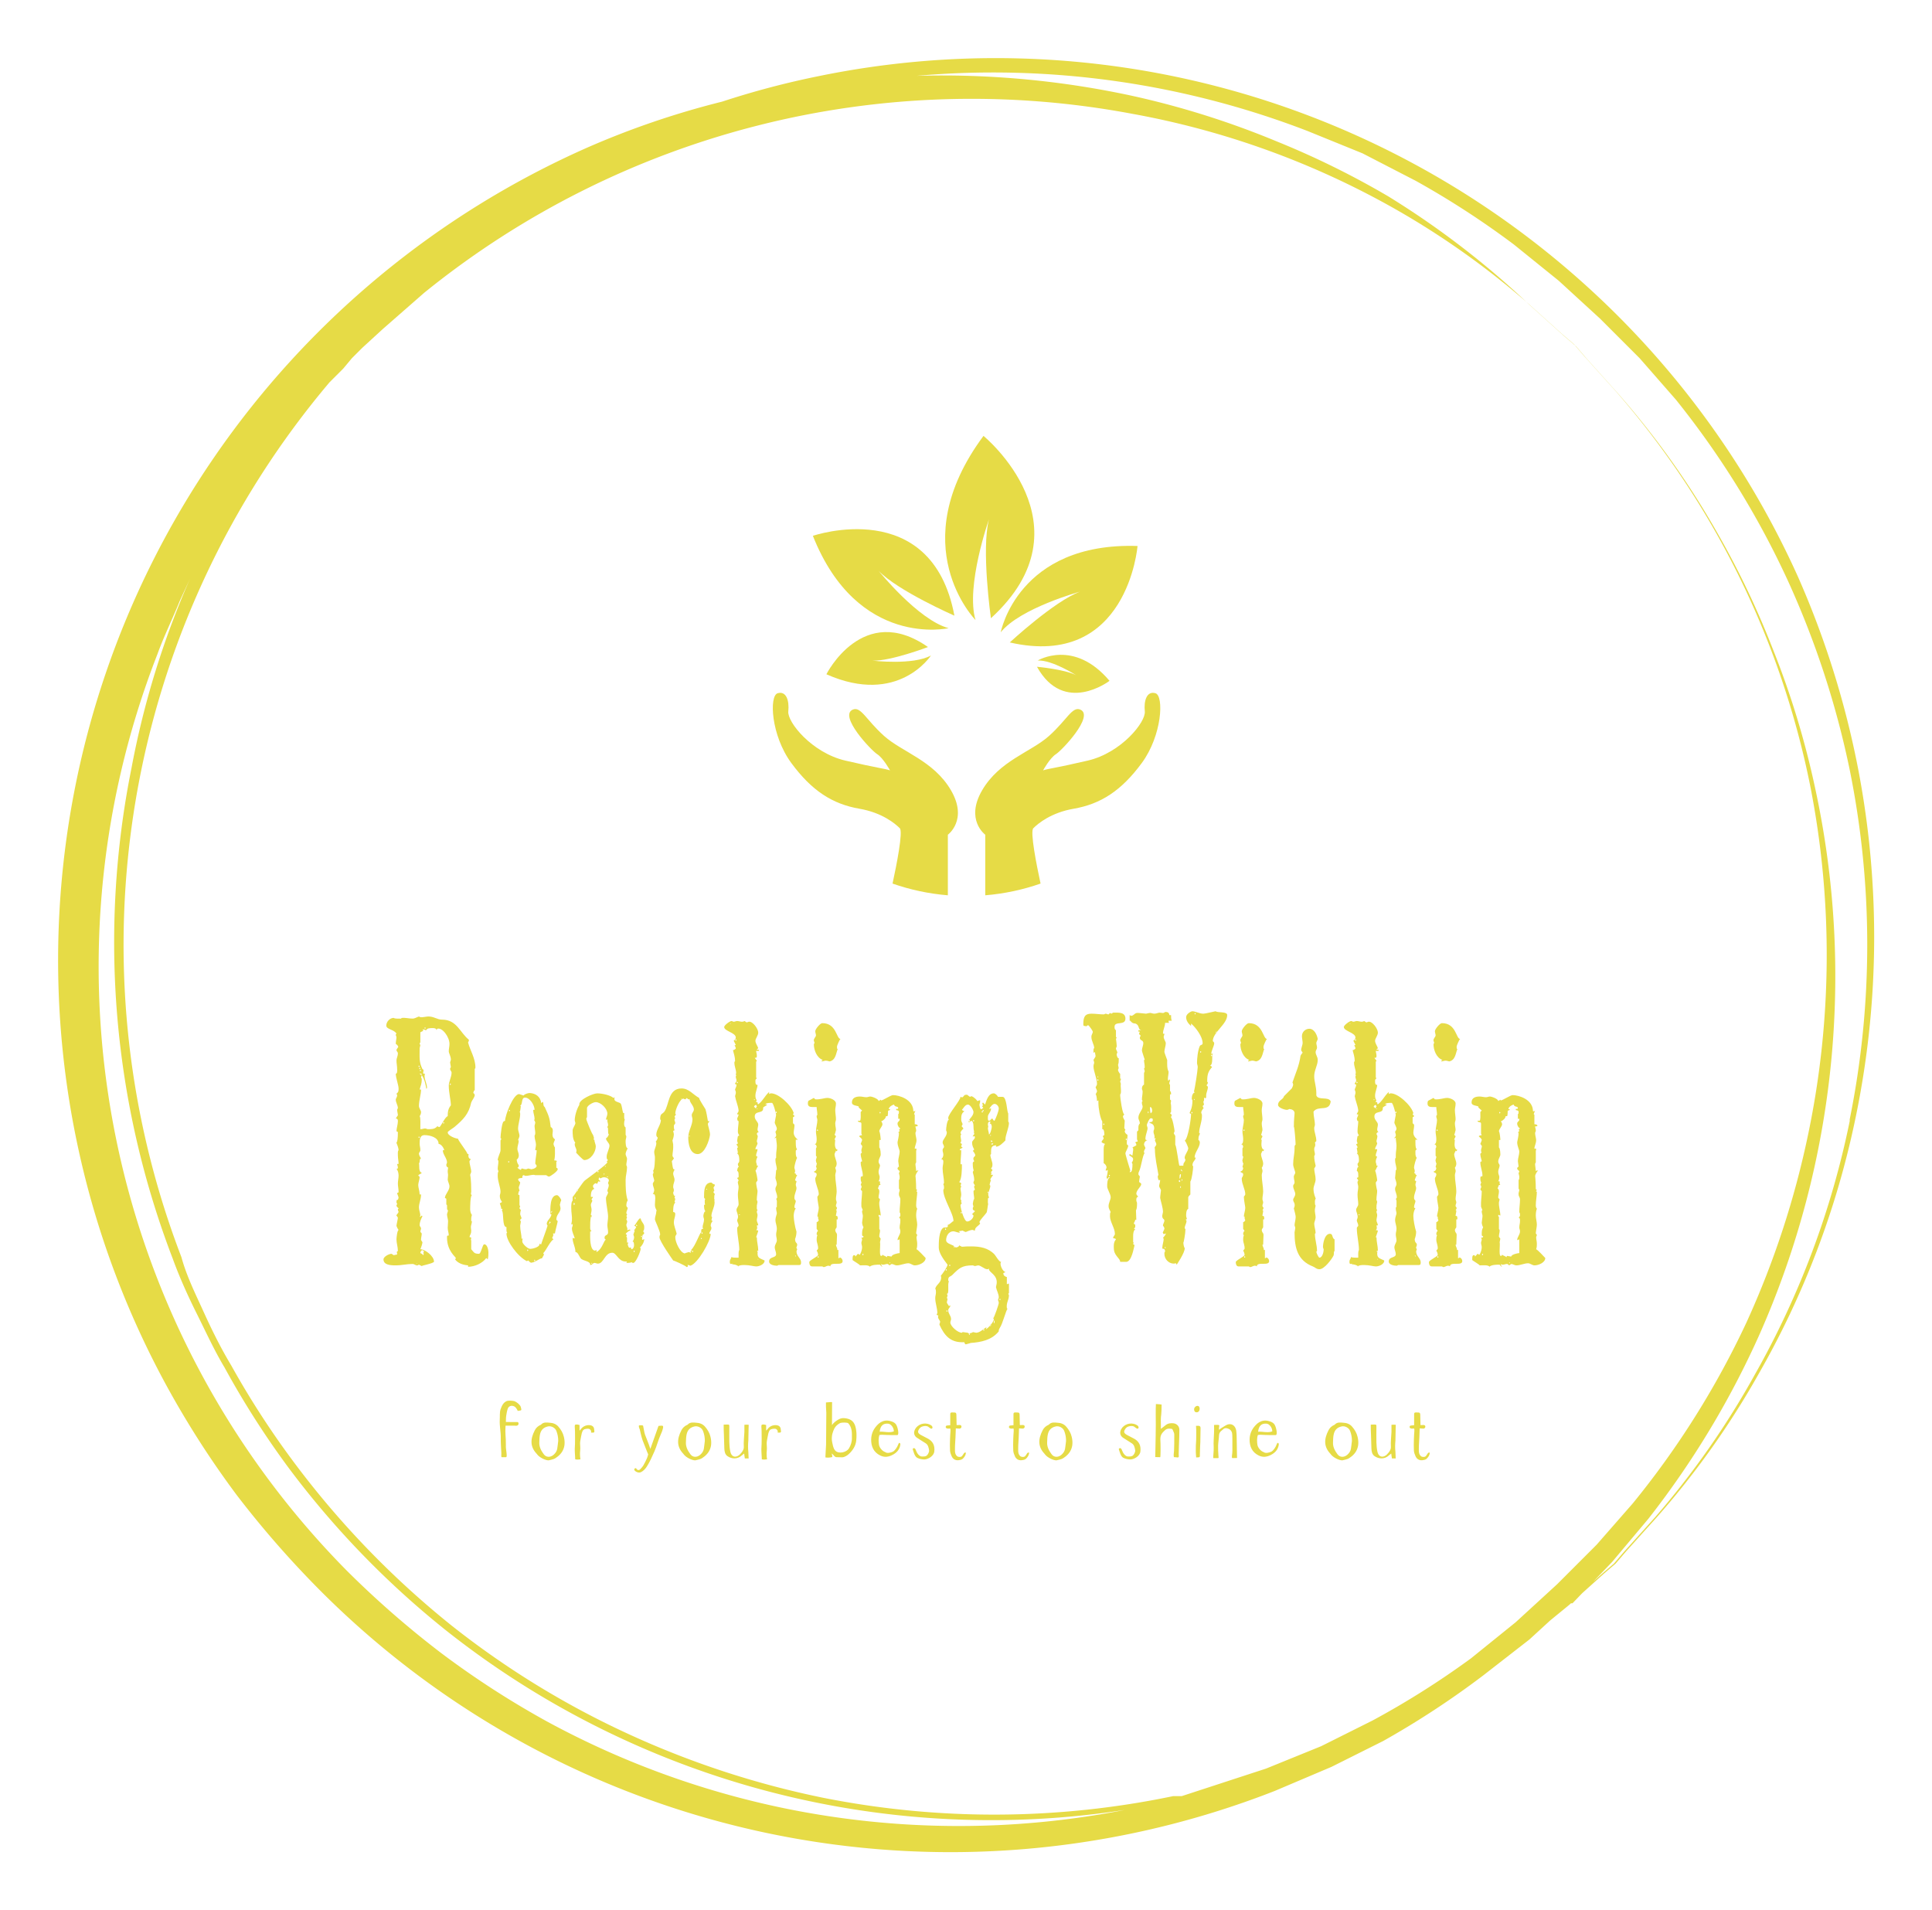 <?xml version="1.0" encoding="UTF-8"?> <svg xmlns="http://www.w3.org/2000/svg" xmlns:xlink="http://www.w3.org/1999/xlink" version="1.1" width="3192" height="3154.963" viewBox="0 0 3192 3154.963"><g transform="scale(9.6) translate(10, 10)"><defs id="SvgjsDefs1059"></defs><g id="SvgjsG1060" transform="matrix(2.963,0,0,2.963,-0.111,0.085)" fill="#e6db46"><path xmlns="http://www.w3.org/2000/svg" d="M104.6 41.3a52.2 52.2 0 0 0-3.5-11.2A51.1 51.1 0 0 0 44.3 1a49.6 49.6 0 0 0-5.7 1.5 49.1 49.1 0 0 0-7.9 2.7A51.6 51.6 0 0 0 6.3 77a53.7 53.7 0 0 0 4.1 6.4 57 57 0 0 0 5 5.7 51.7 51.7 0 0 0 55.3 11.5l3.3-1.4 3-1.5a50.9 50.9 0 0 0 5.8-3.8l2.7-2.1 1.2-1.1 1.1-.9 2-1.8.7-.6.6-.7 1.8-2a48.5 48.5 0 0 0 5.9-8.3 50.4 50.4 0 0 0 5.6-14.7 51.6 51.6 0 0 0 .2-20.4zM87.1 88.6l-1.2 1.1-1.2 1.1-2.6 2.1a49.5 49.5 0 0 1-5.7 3.6l-3 1.5-3.2 1.3-4.9 1.6h-.5a50.9 50.9 0 0 1-20.3.1 51.8 51.8 0 0 1-11.1-3.6A50.5 50.5 0 0 1 22.9 91a52 52 0 0 1-9.1-9.4 50.3 50.3 0 0 1-3.7-5.7c-.6-1-1.1-2-1.6-3.1s-1-2.1-1.3-3.2a50.6 50.6 0 0 1 8.6-50.8l.8-.8.5-.6.6-.6 1.2-1.1 2.4-2.1A50.5 50.5 0 0 1 62.4 3.2a48.5 48.5 0 0 1 14.7 5.2 47 47 0 0 1 8.3 5.8l2 1.8.7.6.6.7 1.8 2a49.7 49.7 0 0 1 11.3 22.9 50.8 50.8 0 0 1-.1 20.2 51.6 51.6 0 0 1-3.6 11 50.2 50.2 0 0 1-6.6 10.5l-2.1 2.4zm-44.9 13a50.1 50.1 0 0 1-13.7-5 51.8 51.8 0 0 1-6.2-4 55.2 55.2 0 0 1-5.5-4.8 49.9 49.9 0 0 1-11-53.2c.4-1.1.9-2.1 1.3-3.1l.6-1.3a50.2 50.2 0 0 0-3.4 11 51.3 51.3 0 0 0 2.4 28.5c.4 1.1.9 2.2 1.4 3.2s1 2.1 1.6 3.1a50.6 50.6 0 0 0 3.7 5.8 51.5 51.5 0 0 0 9.2 9.5 50.9 50.9 0 0 0 10.7 6.5 51 51 0 0 0 28.7 3.9 50.3 50.3 0 0 1-19.8-.1zm61.9-39.9a50.2 50.2 0 0 1-5.5 14.7 48.4 48.4 0 0 1-5.8 8.3l-1.8 2-.6.7-.7.6-1.9 1.7h.2l2.3-2.4 2.1-2.5A51.3 51.3 0 0 0 98.9 74a51.4 51.4 0 0 0 3.2-31.6 49.6 49.6 0 0 0-2.5-8.2 49.4 49.4 0 0 0-3.1-6.5 48.7 48.7 0 0 0-5.9-8.3l-1.8-2-.6-.7-.7-.6-2-1.8A49.9 49.9 0 0 0 77.3 8a49.3 49.3 0 0 0-6.5-3.2 49.8 49.8 0 0 0-8.2-2.6A52.2 52.2 0 0 0 49.9 1a50.8 50.8 0 0 1 22.7 3.2l3.2 1.3 3.1 1.6a50.1 50.1 0 0 1 5.7 3.7l2.6 2.1 1.2 1.1 1.2 1.1 2.3 2.3 2.1 2.4a50.4 50.4 0 0 1 6.5 10.5 51.6 51.6 0 0 1 3.6 11 51.1 51.1 0 0 1 0 20.3z"></path></g><g id="SvgjsG1061" transform="matrix(0.864,0,0,0.864,113.145,61.326)" fill="#e6db46"><g xmlns="http://www.w3.org/2000/svg"><path d="M33.584,64.018c-3.619-3.229-4.648-6.004-6.289-5.232c-2.729,1.28,3.674,8.07,4.898,8.85s2.561,3.229,2.561,3.229 c-1.17-0.39-2.227-0.392-8.906-1.948c-6.68-1.561-11.578-7.682-11.355-9.798c0.223-2.115-0.389-4.118-2.115-3.618 c-1.725,0.502-1.337,8.404,2.729,13.916c4.063,5.512,8.18,8.158,13.563,9.09c4.501,0.78,7.086,2.935,8.031,3.88 c0.68,0.676-0.638,7.304-1.443,11.024c3.495,1.222,7.188,2.019,11.02,2.335V83.683c0,0,4.063-2.966,0.611-8.867 C43.436,68.916,37.204,67.246,33.584,64.018z"></path><path d="M87.623,55.5c-1.728-0.5-2.339,1.503-2.116,3.618c0.223,2.116-4.675,8.237-11.354,9.798 c-6.681,1.557-7.737,1.559-8.907,1.948c0,0,1.336-2.45,2.562-3.229c1.224-0.779,7.627-7.569,4.899-8.85 c-1.642-0.771-2.672,2.003-6.29,5.232c-3.618,3.229-9.852,4.898-13.303,10.798c-3.451,5.901,0.612,8.867,0.612,8.867v12.063 c3.829-0.316,7.522-1.113,11.017-2.335c-0.803-3.721-2.121-10.349-1.443-11.024c0.946-0.945,3.531-3.1,8.031-3.88 c5.384-0.932,9.501-3.578,13.563-9.09C88.957,63.904,89.348,56.002,87.623,55.5z"></path><path d="M54.462,20.871c-1.555,6.006,0.392,19.695,0.392,19.695c20.28-18.514-1.479-36.312-1.479-36.312 C37.167,26.1,51.786,40.928,51.786,40.928C49.783,34.174,54.462,20.871,54.462,20.871z"></path><path d="M46.417,42.547c-6.055-1.647-13.936-11.426-13.936-11.426c3.819,3.992,15.1,8.934,15.1,8.934 C43.065,16.02,19.389,24.156,19.389,24.156C28.334,46.667,46.417,42.547,46.417,42.547z"></path><path d="M22.083,51.727c14.334,6.354,20.826-3.743,20.826-3.743c-3.545,1.98-11.619,1.031-11.619,1.031 c3.574,0.115,11.027-2.712,11.027-2.712C29.34,37.239,22.083,51.727,22.083,51.727z"></path><path d="M78.477,53.035c-7.099-8.424-14.307-4.043-14.307-4.043c2.85-0.161,7.657,2.924,7.657,2.924 c-2.223-1.174-7.801-1.682-7.801-1.682C69.434,59.953,78.477,53.035,78.477,53.035z"></path><path d="M56.813,43.359c3.865-4.816,15.806-8.094,15.806-8.094c-5.11,1.883-14.011,10.123-14.011,10.123 c23.489,5.379,25.45-19.209,25.45-19.209C60.202,25.402,56.813,43.359,56.813,43.359z"></path></g></g><g id="SvgjsG1062" transform="matrix(1.51,0,0,1.51,55.396,146.962)" fill="#e6db46"><path d="M10.04 40.24 c-0.56 -0.04 -1.16 -0.24 -1.48 -0.68 c0.04 -0.08 0.08 -0.04 0.08 -0.16 s-1 -0.8 -1 -2.32 c0 -0.24 0 -0.24 0.2 -0.24 c0 -0.32 -0.12 -0.56 -0.12 -0.88 c0 -0.28 0.04 -0.44 0.04 -0.76 c0 -0.24 -0.12 -0.48 -0.12 -0.8 c0.04 -0.12 0.12 -0.4 0.12 -0.44 c-0.24 0 0 -0.68 -0.2 -0.64 l0 -0.68 l-0.16 -0.08 c0 -0.4 0.52 -0.84 0.52 -1.32 c0 -0.24 -0.2 -0.56 -0.2 -0.8 c0 -0.04 0.04 -0.4 0.04 -0.52 l-0.04 -0.32 c0 -0.36 0.04 -0.28 0.04 -0.48 c0 -0.12 -0.2 0 -0.2 -0.36 l0.08 -0.24 c0 -0.48 -0.48 -0.92 -0.48 -1.4 l0.16 0 c0 -0.16 -0.32 -0.72 -0.64 -0.72 c0 -0.76 -1 -1 -1.6 -1 c-0.56 0 -0.56 0.56 -0.56 1 c0 0.24 0.08 0.4 0.08 0.72 c0 0.16 -0.16 0.24 -0.16 0.4 s0.16 0.44 0.24 0.52 c-0.24 0.08 -0.08 0.48 -0.24 0.56 c0.08 0.24 -0.08 1 0.32 1.08 c-0.08 0.16 -0.32 0.16 -0.4 0.32 l0.16 0.16 c0 0.28 -0.16 0.68 -0.16 0.92 c0 0.32 0.16 0.68 0.16 1.08 l0.16 0 c0 0.56 -0.24 1 -0.24 1.48 c0 0.32 0.16 0.64 0.16 0.92 l-0.08 0.16 c-0.04 0 0.12 0 0.24 -0.16 l0.08 0.08 c-0.16 0.32 -0.32 0.64 -0.32 1.04 c0 0.12 0.16 0.2 0.16 0.36 c0 0.04 -0.04 0.2 -0.08 0.32 c0 -0.04 0 0.12 0.16 0.24 c0 0.24 -0.08 0.48 -0.08 0.68 c-0.04 0.04 0.08 0.2 0.16 0.32 c0 0.16 -0.16 0.64 -0.24 0.8 c0.52 0 1.56 0.76 1.56 1.44 c-0.28 0.24 -1.36 0.4 -1.4 0.48 l-0.32 -0.16 l-0.16 0.08 c-0.2 0.04 -0.36 -0.16 -0.56 -0.16 c-0.68 0 -1.2 0.16 -1.96 0.16 c-0.64 0 -1.36 -0.08 -1.36 -0.68 c0 -0.32 0.64 -0.64 0.92 -0.64 l0.24 0.16 c0.08 0 0.32 -0.08 0.4 -0.08 c0 -0.08 -0.04 -0.2 -0.04 -0.28 c0 -0.04 0.04 -0.08 0.12 -0.12 c0 -0.48 -0.16 -0.88 -0.16 -1.32 c0 -0.2 0.08 -1 0.24 -1.08 c-0.08 -0.08 -0.24 -0.4 -0.24 -0.48 c0 -0.12 0.16 -0.76 0.16 -0.92 l-0.16 -0.24 c-0.12 0.04 0.24 -0.28 0.24 -0.44 c-0.08 -0.12 -0.08 -0.2 -0.08 -0.32 l0.08 0 c0 -0.16 -0.24 -0.16 -0.24 -0.4 l0.08 -0.16 l-0.08 -0.16 c0 -0.6 0.16 0 0.24 -0.6 c-0.04 -0.04 -0.08 -0.28 -0.16 -0.4 c-0.04 0 0 -0.12 0.16 -0.16 c0 -0.44 -0.08 -0.68 -0.08 -1 s0.08 -0.6 0.08 -0.92 c0 -0.24 -0.08 -0.64 -0.24 -0.72 c0.16 -0.08 0.16 -0.08 0.16 -0.2 c0 -0.16 -0.08 -0.24 -0.08 -0.4 l0.16 0 c0 -0.32 -0.08 -0.64 -0.08 -0.96 c0 -0.16 -0.04 -0.52 0.08 -0.6 c0 -0.24 -0.16 -0.64 -0.24 -0.84 c-0.12 -0.12 0.16 0.32 0.16 -1.2 c0.04 0 -0.04 -0.08 -0.16 -0.12 c0 -0.32 0.16 -0.8 0.16 -1.12 c0 -0.2 0 -0.28 -0.24 -0.36 c0.08 -0.04 0.16 -0.28 0.24 -0.32 c0 -0.24 -0.08 -0.4 -0.08 -0.64 c0 -0.12 0.08 -0.12 0.08 -0.2 c0 -0.32 -0.24 -0.64 -0.24 -0.96 c0 -0.16 0.16 -0.28 0.16 -0.52 l-0.08 -0.16 c0.12 -0.12 0.24 -0.16 0.24 -0.48 c0.04 -0.44 -0.32 -1.28 -0.32 -1.8 c0.16 0 0.16 -0.24 0.16 -0.4 c0 -0.52 -0.08 -0.76 -0.08 -1.12 c0 -0.24 0.16 -0.48 0.16 -0.8 c0 -0.16 -0.16 -0.24 -0.16 -0.36 c0 -0.16 0.2 -0.28 0.2 -0.4 c0 -0.04 -0.12 -0.24 -0.28 -0.32 c0 -0.28 0.08 -0.56 0.08 -0.76 c0 -0.08 -0.08 -0.16 -0.08 -0.32 l0.08 -0.08 c-0.24 -0.48 -1.16 -0.48 -1.16 -0.92 c0 -0.48 0.44 -0.88 0.84 -0.88 c0.16 0.12 0.68 0.08 0.84 0.08 l0.08 -0.08 c0.4 -0.04 0.8 0.08 1.24 0.08 c0.24 0 0.48 -0.16 0.72 -0.24 l0.16 0.08 c0.28 0.04 0.64 -0.08 0.92 -0.08 c0.64 0 1 0.36 1.56 0.36 c1.68 0 2.04 1.48 3.04 2.28 c0.04 0.12 0 0.16 -0.08 0.32 c0.24 0.92 0.84 1.8 0.84 2.88 l-0.08 0.16 l0 2.4 c-0.08 0 -0.16 0.24 -0.16 0.32 c0.08 0.04 0.16 0.16 0.16 0.24 c0 0.24 -0.32 0.6 -0.4 0.84 c-0.28 1.32 -0.92 1.96 -1.92 2.8 c-0.08 0.08 -0.76 0.48 -0.76 0.6 c0 0.4 0.92 0.72 1.16 0.72 c0.16 0.4 1.04 1.48 1.08 1.72 l0.16 0.08 c-0.04 0.04 -0.04 0.12 -0.04 0.2 c0 0.12 0.08 0.32 0.28 0.32 l-0.16 0.24 c0 0.4 0.2 0.84 0.2 1.24 l-0.12 0.32 c0.12 0.6 0.12 1.6 0.12 1.92 c0 -0.04 0 0.12 -0.04 0.24 c0.04 -0.04 -0.04 0.08 0.12 0.16 c-0.2 0.08 -0.2 1.4 -0.2 1.64 c0 0.16 0.08 0.52 0.2 0.6 c-0.08 0.28 -0.08 0.32 -0.08 0.44 l0 0.28 l0.08 0 c0 0.24 -0.12 0.48 -0.12 0.68 c0 0.16 0.04 0.32 0.04 0.4 c0 0.4 -0.12 0.4 -0.2 0.72 l0.2 0.08 s0 0.12 -0.04 0.2 l0.04 0.16 l0 0.96 c0.32 0.36 0.32 0.52 0.88 0.52 c0.24 0 0.4 -1.08 0.6 -1.08 c0.4 0 0.48 0.76 0.48 0.92 c0 0.32 0 0.48 -0.08 0.8 l-0.16 -0.16 c-0.44 0.6 -1.32 1 -2.08 1 l0 -0.16 z M4.2 40 l-0.08 0.08 l0.08 0 l0 -0.08 z M4.6 38.84 c0.12 0.04 0.24 0.12 0.32 0.24 l0.08 -0.16 l-0.08 -0.08 l0.08 -0.16 c0.04 0 0 -0.12 -0.16 -0.16 c0 -0.08 -0.24 0.08 -0.24 0.32 z M4.44 25.56 c-0.04 0 -0.04 0.04 -0.04 0.08 s0 0.08 0.04 0.08 s0.08 -0.04 0.08 -0.08 s-0.04 -0.08 -0.08 -0.08 z M4.52 23.24 c0.12 0.12 0.08 0.96 0.08 1.48 c0.24 0 0.4 -0.08 0.52 -0.08 c0.16 0 0.24 0.08 0.32 0.08 c0.48 0 0.8 0 1.08 -0.32 c0.2 0 0.08 0.08 0.24 0.08 s0.64 -1.16 0.96 -1.24 c0 -0.48 0.04 -0.84 0.36 -1.24 c0 -0.56 -0.24 -1.44 -0.24 -2.24 c0 -0.44 0.32 -1 0.32 -1.48 c0 -0.16 -0.16 -0.24 -0.16 -0.4 c-0.04 -0.04 0.04 -0.16 0.08 -0.24 c0 -0.08 -0.08 -0.4 -0.08 -0.48 c-0.04 -0.08 0.08 -0.24 0.08 -0.36 c0 -0.4 -0.24 -0.72 -0.24 -0.96 c0 -0.28 0.08 -0.52 0.08 -0.84 c0 -0.8 -0.84 -1.92 -1.4 -1.72 l-0.08 0.16 c0 -0.2 -0.24 -0.24 -0.44 -0.24 c-0.88 0 -0.56 0.24 -0.8 0.24 c-0.2 -0.12 -0.36 -0.08 -0.36 -0.08 c0.04 0.04 0.08 0.04 0.08 0.16 l-0.32 0.16 l0 1.16 l-0.08 0.08 c0 0.08 0.04 0.16 0.08 0.24 l-0.08 0.32 c0 1.2 -0.08 1.52 0.32 2.4 c0.08 0 0.12 0.08 0.12 0.16 s-0.04 0.2 -0.04 0.24 c0 0.08 0 0.12 0.08 0.12 c0.16 0 0.08 0 0.12 -0.04 c0 0.08 -0.04 0.2 -0.04 0.28 c0 0.52 0.28 0.84 0.28 1.4 l-0.08 0.08 c-0.08 -0.52 -0.2 -1.08 -0.52 -1.56 l-0.08 0.24 c0.04 0 -0.04 0.04 0.08 0.16 c0 0.72 -0.12 0.72 -0.24 1.24 l0.16 0 c0 0.56 -0.24 1.24 -0.24 1.88 c0 0.24 0.24 0.52 0.24 0.68 c0 0.04 0 0.28 -0.16 0.48 z M7.24 23.92 c-0.04 0 -0.04 0.04 -0.04 0.08 s0 0.08 0.04 0.08 s0.08 -0.04 0.08 -0.08 s-0.04 -0.08 -0.08 -0.08 z M7.92 22.76 l0 0.08 l0.08 -0.08 l-0.08 0 z M8 19.52 c-0.04 0 -0.04 0.04 -0.04 0.08 s0 0.08 0.04 0.08 s0.08 -0.04 0.08 -0.08 s-0.04 -0.08 -0.08 -0.08 z M4.68 18.4 c-0.04 0 -0.04 0.04 -0.04 0.08 s0 0.08 0.04 0.08 s0.08 -0.04 0.08 -0.08 s-0.04 -0.08 -0.08 -0.08 z M4.6 18.36 c-0.04 0 -0.04 0.04 -0.04 0.04 c0 0.04 0 0.08 0.04 0.08 s0.08 -0.04 0.08 -0.08 c0 0 -0.04 -0.04 -0.08 -0.04 z M4.6 17.96 c-0.04 0 -0.04 0.04 -0.04 0.08 s0 0.08 0.04 0.08 s0.08 -0.04 0.08 -0.08 s-0.04 -0.08 -0.08 -0.08 z M4.52 17.72 c-0.04 0 -0.04 0.04 -0.04 0.08 s0 0.08 0.04 0.08 s0.08 -0.04 0.08 -0.08 s-0.04 -0.08 -0.08 -0.08 z M4.44 17.48 c-0.04 0 -0.04 0.04 -0.04 0.08 s0 0.08 0.04 0.08 s0.08 -0.04 0.08 -0.08 s-0.04 -0.08 -0.08 -0.08 z M5.12 13.12 c0 0 -0.04 0.04 -0.04 0.08 s0.04 0.08 0.04 0.08 c0.04 0 0.08 -0.04 0.08 -0.08 s-0.04 -0.08 -0.08 -0.08 z M16.898 39.68 l-0.16 0.08 c-1.04 -0.52 -2.32 -2.28 -2.32 -3.12 c-0.04 -0.04 0.04 -0.08 0.08 -0.12 c-0.12 -0.12 -0.08 -0.44 -0.08 -0.64 c-0.52 0 -0.28 -1.64 -0.52 -1.88 c0.04 0 -0.04 -0.04 0.08 -0.2 l-0.16 0 c0 -0.24 -0.12 -0.44 -0.16 -0.64 c0.08 -0.04 0.2 -0.08 0.24 -0.16 c-0.16 -0.24 -0.24 -0.4 -0.24 -0.68 c0 -0.16 0.08 -0.24 0.08 -0.48 c0 -0.48 -0.32 -1.16 -0.32 -1.8 c0 -0.28 0 -0.32 0.08 -0.52 l-0.08 -0.24 c0 -0.36 0.08 -0.52 0.08 -1 l-0.08 0 c0 -0.4 0.32 -0.88 0.32 -1.16 l0 -1.12 l0.08 -0.12 c-0.04 0 0.08 -0.04 -0.08 -0.16 c0 -0.32 0.16 -1.8 0.36 -1.88 l0.16 -0.08 c0 -0.6 0.92 -3.04 1.6 -3.04 c0.04 0 0.44 0.16 0.52 0.16 c0.08 -0.16 0.52 -0.28 0.68 -0.28 c0.72 0.04 1.24 0.44 1.32 1.16 l0.16 -0.16 c0.16 0.16 0 0.44 0.24 0.6 c0.48 1.04 0.56 1.24 0.68 2.28 c0.2 0.08 0.24 0.24 0.24 0.44 c0 0.16 -0.04 0.28 -0.04 0.4 c0 0.28 0.08 0.4 0.28 0.56 c0 0.12 -0.16 0.36 -0.16 0.52 c0 0.08 0.08 0.32 0.16 0.4 c0 0.52 0.04 1 -0.08 1.48 c0.08 0 0.24 0 0.32 0.08 l-0.08 0.08 l0 0.68 c0.08 0 0.16 0.08 0.16 0.16 c0 0.24 -0.84 0.84 -1 0.84 c-0.08 0 -0.2 -0.08 -0.32 -0.16 l-1.24 0 l-0.16 -0.04 c-0.32 0 -0.64 0.12 -0.92 0.12 c-0.16 0 -0.16 -0.08 -0.24 -0.08 c-0.16 0 -0.16 0.24 -0.16 0.32 c-0.08 0 -0.48 0 -0.48 0.2 c0 -0.04 0.08 0.2 0.24 0.28 c0 0.24 -0.16 0.48 -0.16 0.6 c0 0.16 0.08 0.24 0.08 0.4 c-0.12 0 -0.12 0.36 -0.16 0.4 l0.16 0.08 l0 1.16 l0.08 0.08 l-0.08 0.24 c0 -0.04 0 0.12 0.16 0.2 c-0.04 0.16 -0.08 0.32 -0.08 0.48 c0 0.08 0.16 0.4 0.16 0.48 l-0.16 0.16 c0 0.12 0.04 0.12 0.08 0.2 c0 0.08 -0.08 0.4 -0.08 0.48 c0 0.56 0.16 1 0.16 1.48 l0.16 0 c-0.08 0.08 -0.08 0.16 -0.08 0.32 c0 0.24 0.6 0.84 0.92 0.84 c0.24 0 1.04 -0.2 1.04 -0.52 c0 -0.04 -0.04 -0.04 -0.04 -0.08 c0.08 0.04 0.16 0.08 0.24 0.08 c-0.04 0 0.6 -1.68 0.72 -2.12 l-0.08 -0.16 c-0.08 -0.4 0.52 -0.72 0.52 -1.16 l-0.12 0 c0 -0.6 -0.08 -2.16 0.76 -2.16 c0.16 0 0.48 0.44 0.48 0.6 c-0.08 0.08 -0.12 0.4 -0.16 0.48 c0 0.08 0.08 0.32 0.08 0.4 c0 0.52 -0.48 0.68 -0.48 1.32 l0.16 0.16 c-0.08 0.44 -0.24 0.92 -0.32 1.4 c-0.08 0 -0.24 0 -0.24 0.04 l0.08 0.08 c0 -0.04 -0.08 0.32 -0.16 0.4 l0.16 0.16 c-0.36 0.16 -0.84 1.24 -1.16 1.56 c0 0.12 0.04 0.08 0.08 0.16 l-0.24 0.44 l-0.04 0 c-0.2 0 -0.8 0.48 -1.12 0.48 c-0.12 0.08 -0.28 -0.12 -0.4 -0.24 z M17.618 39.6 c-0.04 0 -0.04 0.04 -0.04 0.08 s0 0.08 0.04 0.08 s0.08 -0.04 0.08 -0.08 s-0.04 -0.08 -0.08 -0.08 z M16.818 38.44 c-0.04 0 -0.04 0.04 -0.04 0.08 s0 0.08 0.04 0.08 s0.08 -0.04 0.08 -0.08 s-0.04 -0.08 -0.08 -0.08 z M19.338 35.24 l-0.08 0.32 l0.2 -0.24 z M19.618 34.08 l0 -0.04 c-0.04 0 -0.16 0.16 -0.16 0.2 l0 0 c0.08 0 0.16 -0.08 0.16 -0.16 z M15.658 29.12 c0.08 0.08 0.32 0.24 0.4 0.24 l0.08 -0.16 c0.16 0 0.24 0.08 0.4 0.08 c0.12 0.04 0.24 -0.04 0.36 -0.08 l0.32 0.08 c-0.08 0.04 0.64 -0.04 0.64 -0.4 l-0.16 -0.24 c0 -0.52 0.16 -1.08 0.16 -1.52 l-0.16 0 c0 -0.24 0.08 -0.4 0.08 -0.64 c0 -0.32 -0.16 -0.6 -0.16 -1 c0 -0.08 0.08 -0.08 0.08 -0.32 s-0.08 -0.56 -0.08 -0.84 l0.08 -0.32 c0 -0.08 -0.08 -0.32 -0.16 -0.32 c0.08 0 0.08 -0.08 0.08 -0.16 c0 -0.28 -0.16 -0.68 -0.16 -1 l0.16 0 c0 -0.56 -0.56 -1.4 -1.08 -1.4 c-0.48 0 -0.24 0.8 -0.56 0.92 l0.08 0.08 c-0.04 0 -0.04 0.64 -0.16 0.64 c0.08 0 0.08 0.16 0.08 0.24 c0 0.52 -0.24 1.16 -0.24 1.68 c0 0.24 0.16 0.56 0.16 0.8 c0 0.16 -0.16 0.4 -0.16 0.52 l0.08 0 c0 0.32 -0.16 0.64 -0.16 0.96 c0 0.24 0.16 0.44 0.16 0.76 c0 0.2 -0.08 0.36 -0.24 0.48 c0.08 0.56 0.24 0.52 0.24 0.68 c0 0.08 0 0.16 -0.16 0.24 z M14.658 28.36 c-0.04 0 -0.04 0.04 -0.04 0.08 s0 0.08 0.04 0.08 s0.08 -0.04 0.08 -0.08 s-0.04 -0.08 -0.08 -0.08 z M14.738 22.52 c-0.04 0 -0.04 0.04 -0.04 0.08 s0 0.08 0.04 0.08 s0.08 -0.04 0.08 -0.08 s-0.04 -0.08 -0.08 -0.08 z M22.276 38.72 c0 -0.64 -0.36 -1.04 -0.32 -1.72 c0 0.2 0.12 0.16 0.24 0.16 c-0.08 -0.36 -0.32 -0.68 -0.32 -1.16 c0 -0.12 0.12 -0.2 0.08 -0.48 l-0.16 0.08 c0 -0.08 0.08 -0.36 0.08 -0.44 c0.04 -0.56 -0.08 -0.84 -0.08 -1.56 c0 -0.32 0.04 -0.68 0.16 -0.72 l0 -0.44 c0.08 0 1.16 -1.72 1.4 -1.88 c0.4 -0.32 2.56 -1.84 2.56 -2.08 l-0.08 -0.08 l0.16 -0.16 c-0.16 -0.08 -0.16 -0.24 -0.16 -0.4 c0 -0.36 0.32 -0.92 0.32 -1.24 s-0.4 -0.52 -0.4 -0.84 c0.08 0 0.32 -0.28 0.32 -0.48 c-0.16 0 0 -0.8 -0.16 -0.76 c-0.08 0.04 0.08 -0.16 0.08 -0.24 c0 -0.28 -0.08 -0.32 -0.08 -0.52 l0 -0.2 c0 0.08 -0.08 0.08 -0.16 0.08 c0 -0.2 0.16 -0.44 0.16 -0.68 c0 -0.6 -0.76 -1.32 -1.32 -1.32 c-0.32 0 -1 0.4 -1 0.68 l0 1.04 c-0.08 0.08 -0.08 0.16 -0.08 0.2 c0 0.16 0.68 1.8 0.76 1.8 c0.08 0.28 0.12 0.32 0.12 0.36 s-0.04 0.04 -0.04 0.2 l0.08 0 c0 0.28 0.16 0.52 0.16 0.76 c0 0.64 -0.56 1.56 -1.32 1.56 c-0.16 0 -0.92 -0.84 -0.92 -0.84 c0 -0.08 0.04 -0.12 0.04 -0.2 c0 -0.32 -0.2 -0.44 -0.2 -0.76 c0 -0.08 0 -0.16 0.08 -0.16 c-0.32 -0.36 -0.32 -1 -0.32 -1.4 c0 -0.28 0.24 -0.52 0.32 -0.84 l-0.08 -0.32 c0 -0.52 0.24 -1.32 0.52 -1.76 l0 -0.08 c0 -0.56 1.6 -1.24 2.04 -1.24 c0.64 0 1.56 0.24 1.84 0.52 l0.16 -0.08 c-0.04 0.08 -0.04 0.12 -0.04 0.2 c0 0.4 0.68 0.32 0.76 0.6 c0.08 0.16 0.16 0.76 0.24 1 l0.12 0 c0 0.24 -0.04 0.76 0.08 0.76 l-0.08 0.16 c0.08 -0.2 -0.16 0.56 0.16 0.72 l0 0.84 l0.08 0.16 c0 0.24 -0.08 0.32 -0.08 0.56 c0 0.2 0 0.76 0.24 0.84 c-0.08 0.08 -0.24 0.48 -0.24 0.6 c0 0.24 0.16 0.4 0.16 0.56 c0 0.24 -0.08 0.48 -0.08 0.72 c0 0.08 0.08 0.12 0.08 0.28 c0 0.48 -0.16 0.96 -0.16 1.4 c0 0.76 0 1.68 0.24 2.36 c-0.04 0.04 -0.16 0.24 -0.16 0.6 c0 -0.04 0 0.12 0.16 0.24 c0 0.16 -0.16 0.4 -0.16 0.6 c0 0.08 0.08 0.08 0.08 0.16 c0 0.12 -0.04 0.08 -0.08 0.16 l0.08 0.16 l-0.08 0.24 l0.08 0.16 c0.08 0.08 -0.08 0.4 -0.08 0.44 c0 0.24 0.12 0.32 0.12 0.48 c0 0.04 0 0.08 -0.04 0.16 c0.08 0 0.24 -0.08 0.32 -0.08 l0.08 0.08 c-0.24 0.08 -0.4 0.24 -0.56 0.4 l0.16 0.16 l-0.08 0.12 c0.04 0 -0.04 0.04 0.08 0.16 l0 0.56 l0.16 0 l-0.08 0.16 c0 0.16 0.08 0.32 0.16 0.44 l0.16 -0.04 c0.08 0 0.08 0.2 0.08 0.2 c0.24 0 0.32 -0.28 0.32 -0.44 c0 -0.08 0 -0.44 -0.16 -0.44 c0 0 -0.04 0 -0.08 0.04 c0.16 -0.08 0.24 -0.32 0.24 -0.48 c0.04 0 -0.04 -0.24 -0.08 -0.36 c0.04 -0.04 0.08 -0.28 0.16 -0.4 l-0.08 -0.08 c0.16 -0.16 0.24 -0.36 0.24 -0.36 c0 -0.04 -0.08 -0.08 -0.24 -0.2 l0.04 0 c0.12 0 0.56 -1 0.72 -0.76 c0.08 0.4 0.4 0.56 0.4 0.92 c0 0.24 0 0.4 -0.16 0.56 c0.08 -0.08 0.12 0.08 0.16 0.16 c0 0.08 -0.16 0.24 -0.24 0.24 l0.08 0.08 c-0.12 0.12 -0.08 0.28 -0.08 0.44 c0.04 0.04 0.16 -0.04 0.24 -0.08 c0 0.4 -0.32 0.84 -0.48 0.96 l0.08 0.12 c0 0.32 -0.56 1.64 -0.84 1.64 c-0.08 0 -0.16 0 -0.16 -0.08 c-0.28 0.08 -0.44 0.08 -0.64 0.08 l0.08 -0.16 l-0.16 0 c-0.84 0 -1.04 -1 -1.52 -1 c-0.88 0 -0.96 1.24 -1.64 1.24 c-0.16 0 -0.24 -0.08 -0.4 -0.08 s-0.24 0.24 -0.48 0.24 l0 -0.08 c0 -0.32 -0.68 -0.4 -0.92 -0.56 c-0.32 -0.12 -0.4 -0.84 -0.76 -0.84 z M24.116 39.96 c-0.04 0 -0.04 0 -0.04 0.04 c0 0 0 0.04 0.04 0.04 s0.08 -0.04 0.08 -0.04 c0 -0.04 -0.04 -0.04 -0.08 -0.04 z M24.676 38.48 l0 0.24 c0.68 -0.32 0.84 -1.4 1.08 -1.4 c-0.16 -0.08 -0.16 -0.16 -0.16 -0.24 c0 -0.36 0.4 -0.2 0.4 -0.6 c0 -0.32 -0.08 -0.56 -0.08 -0.8 c0 -0.28 0.08 -0.68 0.08 -1 c0 -0.48 -0.24 -1.52 -0.24 -2.08 c0 -0.28 0.24 -0.4 0.24 -0.72 l-0.08 -0.08 c0 -0.24 0.16 -0.44 0.16 -0.68 c0 -0.16 -0.08 -0.16 -0.08 -0.24 s0.04 -0.16 0.08 -0.24 c0.08 -0.28 -0.28 -0.44 -0.56 -0.44 c-0.24 0 -0.24 0.12 -0.44 0.12 l-0.08 -0.12 l-0.08 0.2 c0 0.12 0.12 0.16 0.12 0.16 l0.04 0 l0 0.16 c-0.08 0 -0.16 -0.08 -0.16 -0.08 s-0.16 0.24 -0.16 0.32 l-0.16 -0.08 c-0.12 0 -0.32 0.2 -0.32 0.32 c0 0.16 0.08 0.24 0.16 0.32 c-0.4 0.12 -0.4 0.6 -0.4 0.92 l0.24 0 c0 0.08 -0.08 0.16 -0.16 0.24 c0 0.12 0.04 0.08 0.08 0.16 c0 0.2 -0.16 0.28 -0.16 0.52 c0 0.16 0.08 0.32 0.08 0.56 s-0.08 0.36 -0.08 0.6 l0.08 0 l0 0.24 l-0.08 -0.08 c-0.08 0.56 -0.08 0.68 -0.08 1.28 c0 0.16 0.04 0.32 0.16 0.36 l-0.16 0.08 l0 0.24 c0 0.2 -0.08 1.92 0.56 1.92 z M28.956 38.56 c-0.04 0 -0.04 0.04 -0.04 0.08 s0 0.08 0.04 0.08 s0.08 -0.04 0.08 -0.08 s-0.04 -0.08 -0.08 -0.08 z M29.796 36.88 c-0.04 0 -0.04 0.04 -0.04 0.04 c0 0.04 0 0.08 0.04 0.08 s0.08 -0.04 0.08 -0.08 c0 0 -0.04 -0.04 -0.08 -0.04 z M29.236 35.6 c-0.04 0 -0.04 0.04 -0.04 0.08 s0 0.08 0.04 0.08 s0.08 -0.04 0.08 -0.08 s-0.04 -0.08 -0.08 -0.08 z M22.116 33.12 c-0.04 0 -0.04 0.04 -0.04 0.12 c0 0.04 0 0.12 0.04 0.12 s0.08 -0.08 0.08 -0.12 c0 -0.08 -0.04 -0.12 -0.08 -0.12 z M22.196 32.44 l0 0.24 l0.08 0 c0 -0.08 0 -0.24 -0.08 -0.24 z M22.476 31.64 c0 0 -0.04 0.04 -0.04 0.08 s0.04 0.08 0.04 0.08 c0.04 0 0.08 -0.04 0.08 -0.08 s-0.04 -0.08 -0.08 -0.08 z M25.916 30.12 c-0.04 0 -0.04 0 -0.04 0.04 c0 0 0 0.04 0.04 0.04 s0.08 -0.04 0.08 -0.04 c0 -0.04 -0.04 -0.04 -0.08 -0.04 z M25.516 29.8 c-0.04 0 -0.04 0 -0.04 0.04 c0 0 0 0.04 0.04 0.04 s0.08 -0.04 0.08 -0.04 c0 -0.04 -0.04 -0.04 -0.08 -0.04 z M24.836 29.48 c-0.04 0 -0.04 0.04 -0.04 0.08 s0 0.08 0.04 0.08 s0.08 -0.04 0.08 -0.08 s-0.04 -0.08 -0.08 -0.08 z M25.676 28.92 c-0.04 0 -0.04 0 -0.04 0.04 c0 0 0 0.04 0.04 0.04 s0.08 -0.04 0.08 -0.04 c0 -0.04 -0.04 -0.04 -0.08 -0.04 z M33.414 39.68 c0 0 -1.56 -2.2 -1.56 -2.64 c0 -0.24 0.08 -0.24 0.08 -0.32 c0 -0.4 -0.6 -1.56 -0.6 -1.72 c0 -0.32 0.16 -0.6 0.16 -0.92 c0.12 -0.16 -0.16 -0.24 -0.16 -0.76 c0 -0.24 0.04 -0.48 0.04 -0.72 c0 -0.28 -0.04 -0.48 -0.2 -0.48 l-0.08 0 c0.08 -0.08 0.16 -0.36 0.16 -0.44 c0 -0.24 -0.16 -0.48 -0.16 -0.72 c0 -0.16 0.16 -0.24 0.16 -0.4 c0 -0.12 -0.16 -0.48 -0.16 -0.68 c0 -0.08 0.08 -0.08 0.08 -0.24 c0 0 0 -0.16 -0.08 -0.16 c0.24 -0.08 0.24 -1.4 0.24 -1.56 c0 -0.2 -0.08 -0.36 -0.08 -0.6 c0 -0.28 0.24 -0.64 0.24 -1 c0 0 0 -0.16 -0.08 -0.16 c0.08 -0.08 0.24 -0.32 0.24 -0.48 c-0.16 -0.12 -0.16 -0.24 -0.16 -0.36 c0 -0.52 0.52 -1.12 0.52 -1.64 l-0.08 -0.08 c0 -0.72 0.24 -0.56 0.48 -0.88 c0.56 -0.76 0.4 -2.64 1.96 -2.64 c0.84 0 1.32 0.72 2 1.08 l0 0 c0 0.2 0.64 1.12 0.72 1.28 c0.12 0.36 0.2 0.92 0.28 1.36 l0.16 0 c0 0.16 -0.16 0.16 -0.16 0.32 c0 0.24 0.24 0.8 0.24 1.24 c-0.08 0.64 -0.6 2.2 -1.4 2.2 c-0.92 0 -1.08 -1.24 -1.08 -1.88 c0 -0.76 0.48 -1.4 0.48 -2.08 c0 -0.16 -0.08 -0.32 -0.08 -0.48 c0 -0.24 0.24 -0.4 0.24 -0.64 c0 -0.44 -0.48 -0.76 -0.48 -1.16 l-0.12 0 c-0.08 0 -0.08 -0.04 -0.2 -0.16 l-0.16 0.16 c-0.08 0 -0.16 -0.04 -0.24 -0.08 c-0.36 0 -0.92 1.2 -0.92 1.72 l0.08 0.08 l-0.16 0.24 c0 0.12 0.04 0.08 0.08 0.16 l-0.08 0.16 c-0.04 0.16 0.08 0.24 0.08 0.44 c0 0.08 -0.16 0.16 -0.16 0.32 s0 0.32 0.08 0.48 l-0.16 0.08 c0 0.08 0.08 0.28 0.08 0.36 c0 0.24 -0.08 0.52 -0.16 0.72 c0 0.08 0.08 0.4 0.08 0.44 c0.04 0.64 -0.08 0.96 -0.08 1.32 c0.04 0.08 0.08 0.2 0.16 0.24 c0 0.16 -0.24 0.32 -0.24 0.4 c0 -0.2 0.08 0.6 0.16 0.84 l0.16 0.08 c-0.08 0.16 -0.16 0.32 -0.16 0.48 s0.16 0.48 0.16 0.68 c0 0.24 -0.16 0.48 -0.16 0.8 c0 0.16 0.08 0.24 0.08 0.4 c0 0.08 -0.04 0.2 -0.08 0.28 c0 0.08 0.08 0.36 0.16 0.36 c0.04 0 0.04 0 0.08 -0.04 c0 0 -0.08 0.16 -0.08 0.24 l0.08 0.16 l-0.08 0.32 l0.08 0.08 c-0.24 0.2 -0.24 0.76 -0.24 1.08 c0.16 0 0.24 0.08 0.24 0.24 c0 0.28 -0.16 0.6 -0.16 0.92 c0 0.44 0.24 0.92 0.32 1.32 c-0.08 0.2 -0.16 0.2 -0.16 0.4 c0 0.56 0.56 1.76 1.08 1.84 c0.12 -0.08 0.4 -0.12 0.48 -0.16 c0.08 0.04 0.16 0.08 0.24 0.08 l-0.08 -0.16 l0.16 -0.08 l-0.08 -0.08 c0.48 -0.4 1 -2 1.16 -2 l0 -0.2 c0 -0.12 0.04 -0.2 0.16 -0.2 l0.08 0 c-0.08 -0.08 -0.08 -0.16 -0.08 -0.24 c0 -0.2 0.16 -0.52 0.16 -0.84 c0 -0.08 -0.08 -0.24 -0.08 -0.4 c0 -0.08 0.08 -0.52 0.24 -0.52 c-0.16 -0.16 -0.16 -0.48 -0.16 -0.72 l0.16 -0.08 c-0.08 0 -0.08 -0.08 -0.08 -0.16 l0 -0.12 l0 -0.16 s0 -0.16 0.08 -0.16 c-0.16 -0.08 -0.16 -0.16 -0.16 -0.24 c0 -0.64 0 -1.64 0.84 -1.64 c0.12 0.12 0.24 0.2 0.4 0.24 c0 0.08 -0.08 0.24 -0.16 0.32 c0 0.04 0.04 0.2 0.08 0.32 c0.08 0 -0.08 0.12 -0.08 0.2 c-0.04 0.04 0.08 0.16 0.16 0.24 c-0.08 0.12 -0.08 0.24 -0.08 0.52 c0 0.04 0 0.12 0.08 0.12 l-0.08 0.08 c0.04 0.08 0.04 0.16 0.04 0.24 c0 0.52 -0.36 1.08 -0.36 1.52 c0 0.12 0.04 0.08 0.08 0.16 l-0.08 0.32 l0.08 0.08 c0.2 0 -0.16 0.12 -0.16 0.56 c0 0.12 0.08 0.08 0.08 0.28 c0 0.24 -0.24 0.4 -0.24 0.64 l0.16 0 c0 0.84 -1.48 3.4 -2.32 3.64 c-0.12 -0.04 -0.28 -0.12 -0.32 -0.08 c0 0.04 0.04 0.08 0.04 0.12 s-0.04 0.08 -0.12 0.12 c-0.2 -0.2 -1.48 -0.76 -1.56 -0.76 z M35.614 38.56 c-0.04 0 -0.04 0.04 -0.04 0.08 s0 0.08 0.04 0.08 s0.08 -0.04 0.08 -0.08 s-0.04 -0.08 -0.08 -0.08 z M36.614 37.12 c-0.04 0 -0.04 0.04 -0.04 0.04 c0 0.04 0 0.08 0.04 0.08 s0.08 -0.04 0.08 -0.08 c0 0 -0.04 -0.04 -0.08 -0.04 z M36.694 36.48 c-0.04 0 -0.04 0.04 -0.04 0.08 s0 0.08 0.04 0.08 s0.08 -0.04 0.08 -0.08 s-0.04 -0.08 -0.08 -0.08 z M37.214 31.52 c-0.04 0 -0.04 0 -0.04 0.04 c0 0 0 0.04 0.04 0.04 s0.08 -0.04 0.08 -0.04 c0 -0.04 -0.04 -0.04 -0.08 -0.04 z M35.294 25.52 c0 -0.04 0 -0.08 -0.04 -0.08 c0 0 -0.04 0.04 -0.04 0.08 s0.04 0.04 0.04 0.04 c0.04 0 0.04 0 0.04 -0.04 z M34.294 21.24 l0 0.08 l0.08 -0.08 l-0.08 0 z M40.152 40.12 l0 -0.08 c-0.08 0.04 -0.12 0.04 -0.16 0.04 c-0.12 0 -0.12 -0.16 -0.12 -0.28 c0 -0.2 0.12 -0.28 0.2 -0.52 c0.08 0.08 0.28 0.08 0.48 0.08 l0.32 0 l0 -0.48 s0 -0.28 0.08 -0.4 c0 -0.76 -0.24 -1.68 -0.24 -2.48 c0 -0.16 0.16 -0.16 0.16 -0.32 c0 -0.2 -0.16 -0.36 -0.16 -0.6 l0.08 -0.24 c0.08 -0.32 -0.16 -0.68 -0.16 -0.92 s0.24 -0.4 0.24 -0.64 c0 -0.36 -0.08 -0.68 -0.08 -1.08 c0 -0.44 0.08 -0.56 0.08 -0.92 c0 -0.16 -0.08 -0.32 -0.08 -0.48 c-0.04 -0.04 0.04 -0.16 0.08 -0.24 c0 -0.08 -0.16 -0.2 -0.16 -0.28 l0.16 -0.08 c0 -0.28 0.04 -0.64 -0.16 -0.72 c0 -0.16 0.08 -0.48 0.16 -0.44 c0.08 0 -0.08 -0.12 -0.08 -0.32 c0 -0.16 0.16 -0.16 0.16 -0.4 s0 -0.68 -0.24 -0.84 l0.08 -0.08 c0 -0.08 -0.08 -0.4 -0.08 -0.48 l0 -0.08 l0.08 0 c0 -0.24 -0.08 -0.16 -0.16 -0.4 l0.16 -0.08 s-0.04 -0.2 -0.08 -0.28 c0 -0.16 0.08 -0.56 0.08 -0.56 l0.16 -0.08 c-0.16 -0.24 -0.16 -0.32 -0.16 -0.52 c0 -0.4 0.08 -0.72 0.08 -1.12 l-0.08 0 s-0.08 -0.2 -0.08 -0.28 c0.04 -0.16 0.16 -0.32 0.16 -0.48 l-0.16 0 c0 -0.24 0.16 -0.16 0.16 -0.48 c-0.08 -0.6 -0.32 -1.08 -0.4 -1.6 l0.08 -0.32 c0 -0.04 0.04 -0.16 -0.08 -0.4 c0 -0.16 0.16 -0.32 0.16 -0.56 c0 -0.12 -0.16 -0.04 -0.16 -0.12 c0 -0.16 0.16 -0.16 0.16 -0.4 c0 -0.16 -0.08 -0.24 -0.08 -0.4 c0 -0.08 0 -0.16 0.08 -0.16 l-0.08 -0.08 c0 -0.08 0.04 -0.16 0.04 -0.2 c0 -0.4 -0.2 -0.72 -0.2 -1.2 c0 -0.08 0.08 -0.12 0.08 -0.2 c0 -0.4 -0.16 -0.88 -0.24 -1.2 c0.08 0 0.32 -0.12 0.32 -0.2 s-0.08 -0.32 -0.16 -0.32 l0.16 -0.08 l-0.24 -0.48 c0.16 -0.08 0.24 -0.24 0.24 -0.36 c0 -0.56 -1.32 -0.72 -1.32 -1.2 c0 -0.2 0.64 -0.68 0.84 -0.68 c0.08 0 0.16 0.08 0.24 0.08 c0.16 0 0.24 -0.08 0.4 -0.08 s0.4 0.08 0.52 0.08 c0.2 0 0.2 -0.04 0.32 -0.08 l0.24 0.16 l0.24 -0.08 c0.44 -0.08 1.08 0.8 1.08 1.24 c0 0.32 -0.32 0.68 -0.32 0.92 c0 0.32 0.24 0.56 0.32 0.88 l-0.16 0.08 c0 0.08 0.16 0.08 0.24 0.08 l0 0.12 l-0.32 0 c0 0.16 0.08 0.32 0.08 0.56 c0 0.16 0 0.24 -0.24 0.24 l0.24 0.32 l-0.08 0.12 l0 1.8 l0.08 0.08 c-0.16 0.16 -0.16 0.16 -0.16 0.32 c0 0.24 0 0.44 0.24 0.44 c0 0.32 -0.24 0.8 -0.24 1.2 c0 0.2 0 0.28 0.16 0.6 c-0.08 0.04 -0.08 0.04 -0.08 0.08 l0 0.08 l0.16 0 c0 0.08 0 0.24 0.08 0.24 c0.48 -0.32 0.72 -0.92 1.24 -1.4 l0 0.24 l0.16 -0.08 c0.84 -0.08 2.4 1.36 2.64 2.24 l-0.08 0.16 l0.16 0.16 c0.04 -0.04 0 0.12 -0.16 0.16 l0 0.68 l0.16 0.16 c0.04 0.24 -0.08 0.68 -0.08 0.92 c0 0.48 0.48 0.8 0.48 0.8 l-0.24 0 c0 0.16 -0.04 1.04 0.16 1.08 l-0.16 0.16 c0 0.28 -0.04 0.64 0.16 0.84 c-0.08 0 -0.32 0.88 -0.32 1.08 c0 0.16 0.08 0.24 0.08 0.4 c0 0.08 0 0.16 -0.08 0.24 c0.32 0.08 0 0.16 0.32 0.24 c-0.08 0.08 -0.24 0.52 -0.24 0.6 l0.16 0.08 c0 0.16 -0.08 0.24 -0.08 0.4 s0.08 0.24 0.08 0.4 c0 0.28 -0.24 0.68 -0.24 1.08 c0 0.28 0.16 0.28 0.16 0.4 c0 0.16 -0.16 0.44 -0.16 0.68 c0 0.08 0.08 0.12 0.16 0.16 c-0.16 0.16 -0.24 0.6 -0.24 0.84 c0 0.4 0.16 1.32 0.32 1.8 c0 0.32 -0.08 0.64 -0.16 0.84 c0 0.48 0.24 0.4 0.24 0.64 c0 0.16 -0.08 0.24 -0.08 0.32 c-0.04 0.04 0.04 0.12 0.08 0.2 l-0.08 0.24 c0 0.56 0.52 0.8 0.52 1.24 c0 0.16 0 0.32 -0.2 0.32 l-2.36 0 l-0.16 0.08 c-0.28 0 -0.92 -0.08 -0.92 -0.48 c0 -0.6 0.8 -0.36 0.8 -0.84 c0 -0.24 -0.16 -0.56 -0.16 -0.76 c0 -0.32 0.24 -0.56 0.24 -0.8 s-0.08 -0.44 -0.08 -0.68 s0.08 -0.4 0.08 -0.64 c0 -0.4 -0.16 -0.68 -0.16 -1 s0.16 -0.64 0.16 -0.76 c0 -0.2 -0.08 -0.28 -0.08 -0.6 c0 -0.08 0 -0.12 0.08 -0.12 c0 -0.6 0.04 -0.8 -0.08 -0.92 l0.12 -0.16 c0 -0.48 -0.2 -0.64 -0.2 -1 c0 -0.24 0.16 -0.32 0.16 -0.56 s-0.16 -0.56 -0.16 -0.68 c0 -0.04 0.08 -0.76 0.08 -0.88 l0.08 -0.08 c0 -0.36 -0.16 -0.68 -0.16 -1.08 c0 -0.08 0 -0.24 0.08 -0.24 l0 -0.32 c0 -0.4 0.08 -0.64 0.08 -1.08 c0 -0.28 -0.08 -0.6 -0.08 -0.92 l-0.16 0.08 c-0.12 0 0.16 -0.12 0.16 -0.32 c0.04 -0.04 -0.08 -0.36 -0.08 -0.44 c0.08 -0.08 0.16 -0.24 0.16 -0.32 c0 -0.24 -0.24 -0.56 -0.24 -0.72 c0 -0.04 0.16 -0.88 0.16 -0.84 c0 -0.16 -0.32 -1.4 -0.48 -1.4 c-0.24 0 -0.64 0 -0.76 0.16 c0.04 0 0.2 0 0.2 0.08 c-0.4 0.24 -0.44 0.28 -0.44 0.32 l0 0.08 c0 0.64 -0.96 0.2 -0.96 0.92 c0 0.4 0.4 0.6 0.4 0.92 c0 0.16 -0.08 0.4 -0.08 0.56 s0.08 0.24 0.16 0.28 c-0.08 0 -0.24 0.08 -0.24 0.24 l0.08 0.16 c0.08 0.12 -0.08 0.52 -0.08 0.64 c0 0.08 0.04 0.16 0.08 0.24 c0 0.2 -0.24 0.44 -0.24 0.68 l0.24 0 c0 0.24 -0.16 0.48 -0.16 0.68 c0 0.08 0 0.16 0.16 0.16 c-0.08 0.16 -0.16 0.4 -0.16 0.56 c0 0.24 0.08 0.16 0.08 0.48 l0.16 0 c-0.16 0.2 -0.16 0.36 -0.32 0.6 c0.08 0 0.24 0.92 0.24 1.08 l-0.16 0.24 c0 0.28 0.16 0.96 0.16 0.92 c0 0.32 -0.08 0.64 -0.08 0.96 c-0.04 0.04 0.04 0.2 0.08 0.32 c0 0.04 -0.08 0.36 -0.08 0.44 c0.04 0.08 -0.08 0.4 0.08 0.48 l-0.08 0.16 c0 0.24 0.08 0.24 0.08 0.44 c0 0.16 -0.08 0.4 -0.08 0.56 c0 0.24 0.16 0.4 0.16 0.6 l-0.16 0 c0 0.08 0.04 0.16 0.04 0.28 c0 0.08 -0.04 0.2 -0.12 0.28 c0.12 0 0.2 -0.04 0.24 0.08 l-0.24 0.72 l0.08 0 c0 0.52 0.16 1 0.16 1.52 c0 0.08 -0.08 0.16 -0.08 0.32 c0 0.56 0.32 0.56 0.8 0.8 c0.04 0.4 -0.56 0.68 -0.96 0.68 c-0.24 0 -0.76 -0.16 -1.32 -0.16 c-0.28 0 -0.56 0 -0.76 0.16 l0.08 0 c-0.16 -0.16 -0.48 -0.24 -0.72 -0.24 z M43.032 39.52 l0.08 0.08 l0 -0.08 l-0.08 0 z M47.312 39.12 l0.08 0.16 l0 -0.16 l-0.08 0 z M43.032 38.56 c-0.04 0 -0.04 0.04 -0.04 0.08 s0 0.08 0.04 0.08 s0.08 -0.04 0.08 -0.08 s-0.04 -0.08 -0.08 -0.08 z M40.952 34.44 c-0.04 0 -0.04 0 -0.04 0.04 c0 0 0 0.04 0.04 0.04 s0.08 -0.04 0.08 -0.04 c0 -0.04 -0.04 -0.04 -0.08 -0.04 z M45.152 22.72 c-0.04 0 -0.04 0.04 -0.04 0.08 s0 0.08 0.04 0.08 s0.08 -0.04 0.08 -0.08 s-0.04 -0.08 -0.08 -0.08 z M42.952 22.36 l-0.04 0 c0 0.04 0 0.04 0.04 0.04 s0.08 0 0.08 -0.04 l-0.08 0 z M42.632 22.2 c0.08 0 0.16 0.08 0.16 0.16 c0 0 0.16 -0.16 0.16 -0.24 l-0.08 -0.16 c-0.12 0 -0.24 0.12 -0.24 0.24 z M42.632 21.32 l0 0.08 l0.08 0 l0 -0.08 l-0.08 0 z M40.712 19.32 c-0.04 0 -0.04 0.04 -0.04 0.08 s0 0.08 0.04 0.08 s0.08 -0.04 0.08 -0.08 s-0.04 -0.08 -0.08 -0.08 z M40.552 14.48 c-0.04 0 -0.04 0.04 -0.04 0.08 s0 0.08 0.04 0.08 s0.08 -0.04 0.08 -0.08 s-0.04 -0.08 -0.08 -0.08 z M39.912 12.64 l0 0.08 l0.08 0 z M50.41 40.36 l-1.16 0 c-0.24 0 -0.32 -0.24 -0.32 -0.48 c-0.04 -0.2 1 -0.64 1 -0.84 c0 -0.16 -0.08 -0.36 -0.16 -0.48 l0.16 -0.2 c0.04 -0.4 -0.16 -0.68 -0.16 -1.04 c0 -0.2 0 -0.28 0.08 -0.52 l-0.08 -0.08 c0 -0.08 0 -0.32 0.16 -0.4 l-0.16 -0.24 l0 -0.76 c0.08 0 0.24 -0.16 0.24 -0.24 c-0.08 -0.12 -0.08 -0.24 -0.08 -0.4 l-0.08 0 c0 -0.28 0.16 -0.68 0.16 -1 c0 -0.16 -0.16 -0.88 -0.16 -1.24 c0 -0.08 0.16 -0.16 0.16 -0.32 c0 -0.52 -0.4 -1.16 -0.4 -1.76 c0 -0.16 0.16 -0.24 0.16 -0.48 s-0.24 -0.16 -0.32 -0.32 c0.24 -0.08 0.32 -0.24 0.32 -0.44 l-0.08 -0.08 l0.08 -0.32 c0.08 -0.04 -0.08 -0.2 -0.08 -0.4 c-0.04 0 0.04 -0.24 0.08 -0.4 c-0.04 0 0.08 -0.04 -0.08 -0.16 l0 -0.84 l0.08 -0.16 c0 -0.16 -0.08 -0.32 -0.24 -0.32 c0.24 -0.04 0.24 -0.36 0.24 -0.6 c0 -0.32 -0.08 -0.56 -0.08 -0.84 c0 -0.48 0.16 -0.88 0.16 -1.32 c0 -0.16 -0.08 -0.24 -0.08 -0.4 c0 -0.08 0 -0.16 0.08 -0.16 c0 -0.44 -0.08 -0.6 -0.08 -0.92 l-0.44 0 c-0.28 0 -0.56 -0.04 -0.56 -0.4 c0 -0.08 0 -0.24 0.08 -0.32 l0.6 -0.32 l0.16 0.16 c0.6 0.04 1 -0.16 1.4 -0.16 c0.32 0 0.96 0.24 0.96 0.64 c0 0.32 -0.08 0.48 -0.08 0.76 c0 0.32 0.08 0.72 0.08 1.04 c0 0.16 -0.08 0.28 -0.08 0.44 c0 0.36 0.08 0.52 0.08 0.8 c-0.04 0.08 -0.08 0.4 -0.16 0.52 l0.16 0.16 c0 0.12 -0.16 0.28 -0.16 0.4 l0.08 0 c0 0.08 -0.04 0.32 -0.04 0.52 c0 0.28 0.08 0.6 0.32 0.64 l-0.12 0.16 l-0.08 -0.08 c0 0.08 -0.16 0.32 -0.16 0.4 c0 0.36 0.24 0.76 0.24 1.08 c0 0.04 0 0.28 -0.16 0.48 l0.08 0.28 c0.04 0.16 -0.08 0.36 -0.08 0.56 c0 0.6 0.16 1.32 0.16 1.84 c0 0.32 -0.08 0.56 -0.08 0.88 c0 0.16 0.08 0.24 0.08 0.4 c0 0.12 -0.08 0.2 -0.08 0.36 c-0.04 0.04 0.08 0.16 0.12 0.24 c0 0.08 -0.04 0.2 -0.12 0.24 l0.08 0.08 c0 0.24 -0.08 0.4 -0.08 0.6 c0.2 0 0.2 0.08 0.2 0.4 l-0.12 0 l0 0.92 c-0.08 0.08 -0.16 0.24 -0.16 0.32 c0.08 0.4 0.2 0.24 0.2 0.56 c0 0.36 -0.04 0.68 -0.04 1.08 l-0.08 0 c0 0.2 0.16 0.36 0.16 0.56 c0 0.04 -0.04 0.08 -0.04 0.12 c0 -0.08 0.08 -0.08 0.16 -0.08 l0 0.96 l0.16 -0.08 c-0.08 -0.08 0.32 0.04 0.32 0.4 c0 0.6 -1.4 0 -1.4 0.6 c-0.08 -0.08 -0.16 -0.08 -0.24 -0.08 c-0.16 0 -0.36 0.16 -0.52 0.16 z M49.93 39.2 c-0.04 0 -0.04 0.04 -0.04 0.08 s0 0.08 0.04 0.08 s0.08 -0.04 0.08 -0.08 s-0.04 -0.08 -0.08 -0.08 z M49.85 24.76 c-0.04 0 -0.04 0.04 -0.04 0.08 s0 0.08 0.04 0.08 s0.08 -0.04 0.08 -0.08 s-0.04 -0.08 -0.08 -0.08 z M50.49 16.84 c-0.72 -0.24 -1.04 -1.16 -1.04 -1.8 l0.08 -0.16 l-0.08 -0.24 c-0.04 -0.24 0.24 -0.44 0.24 -0.6 s-0.08 -0.32 -0.08 -0.48 c0 -0.24 0.56 -0.92 0.8 -0.92 c1.64 0 1.6 1.8 2.08 1.8 c-0.08 0 -0.4 0.76 -0.4 0.84 l0 0.16 s0 0.16 0.08 0.16 c-0.2 0.44 -0.2 1.24 -0.92 1.4 l-0.32 -0.08 c-0.24 -0.04 -0.4 0.08 -0.6 0.08 c0 -0.08 0.08 -0.16 0.16 -0.16 z M54.708 40.24 c0 -0.08 -0.76 -0.52 -0.84 -0.6 c0 -0.12 -0.04 -0.56 0.16 -0.56 c0.08 0 0.16 0 0.16 0.16 l0.28 -0.32 l0.16 0.08 c-0.04 0.24 0.32 -0.32 0.32 -0.84 c0 -0.16 -0.08 -0.32 -0.08 -0.48 s0.08 -0.24 0.08 -0.4 c0 -0.08 -0.08 -0.16 -0.08 -0.2 c0.16 0 0.24 0 0.24 -0.16 c-0.12 0 -0.16 -0.08 -0.16 -0.16 c0 -0.44 0 -0.52 0.16 -0.88 c-0.04 0 -0.16 -0.32 -0.16 -0.52 c0 -0.08 0.08 -0.56 0.08 -0.64 c0.04 -0.24 -0.08 -0.4 -0.08 -0.6 c0 -0.08 0 -0.16 0.08 -0.16 l-0.16 -0.4 c-0.04 -0.6 0.08 -1.2 0.08 -1.8 c-0.08 0 -0.12 -0.12 -0.16 -0.2 l0.08 -0.16 c0 -0.04 0.08 -0.2 -0.08 -0.32 l0.08 -0.24 c0.08 -0.12 -0.08 0 -0.08 -0.52 c0 -0.4 0.24 -0.08 0.24 -0.32 c0 -0.48 -0.24 -1 -0.24 -1.48 c0 -0.16 0.16 -0.08 0.16 -0.16 s-0.16 -0.52 -0.16 -0.76 l0 -0.08 l0.16 -0.16 c-0.08 0 -0.08 -0.16 -0.08 -0.24 c0 -0.16 0.08 -0.24 0.08 -0.4 c0.08 -0.04 -0.08 -0.2 -0.16 -0.32 c0 -0.04 0.16 -0.36 0.16 -0.44 c0 -0.16 -0.24 -0.32 -0.32 -0.4 c-0.04 -0.08 0.08 -0.12 0.32 -0.16 l-0.08 -0.16 l0 -1.16 c0 -0.24 -0.4 -0.08 -0.4 -0.32 l0.24 0 c0.12 -0.08 0.08 -0.64 0.08 -1 l0.16 -0.16 l-0.4 -0.36 c0 -0.04 0.04 -0.04 0.04 -0.04 c0 -0.2 -0.8 -0.08 -0.8 -0.52 c0 -0.56 0.48 -0.68 0.92 -0.68 c0.24 0 0.48 0.08 0.72 0.08 c0.16 0 0.32 -0.08 0.44 -0.08 c0.24 0 0.96 0.28 0.96 0.52 l0.24 -0.16 l0.04 0.08 l0.04 0 c0.16 0 1.08 -0.6 1.32 -0.6 c0.68 0 2.32 0.48 2.32 1.84 l0.12 0 c0.04 0 0.04 0 0.12 -0.08 l-0.16 0.4 l0.08 0.08 l0 1.08 c0.08 0 0.28 0 0.36 0.16 c-0.08 0.08 -0.12 0.08 -0.16 0.08 l-0.12 0 c0 0.16 0.08 0.24 0.08 0.48 c0 0.16 -0.08 0.16 -0.08 0.28 c0 0.24 0.12 0.64 0.12 0.8 c0 0.4 -0.2 0.68 -0.2 1 c0.04 0 0.08 -0.04 0.12 -0.04 s0.08 0.04 0.08 0.12 l-0.04 0.16 l0 1.32 c-0.08 0.08 -0.08 0.16 -0.08 0.24 c0 0.12 0.08 0.52 0.08 0.76 c0.04 -0.12 0.2 -0.08 0.28 -0.08 c-0.16 0.08 -0.36 0.48 -0.36 0.64 c0 -0.12 0.08 0.6 0.08 1.48 l0.12 0.08 c-0.04 0.08 -0.12 0.12 -0.08 0.2 l0.08 0 c0 0.48 -0.12 1.04 -0.12 1.56 c0 0.32 0.12 0.32 0.12 0.4 c-0.08 0.16 -0.12 0.48 -0.12 0.76 c0 0.32 0.12 0.72 0.12 1.04 c0 0.2 -0.12 0.84 -0.12 1 l0.12 0.16 c0 0.08 -0.04 0.16 -0.08 0.24 c0 0.28 0.08 0.52 0.08 0.76 s0 0.4 -0.08 0.64 c0.24 0.12 0.8 0.76 1.04 1 c0 0.52 -0.76 0.84 -1.24 0.84 c-0.24 0 -0.48 -0.24 -0.72 -0.24 c-0.4 0 -0.92 0.24 -1.32 0.24 c-0.24 0 -0.4 -0.16 -0.6 -0.16 l-0.24 0.16 c-0.08 -0.08 -0.16 -0.16 -0.24 -0.16 c-0.16 0 -0.32 0.08 -0.48 0.08 c-0.08 0 -0.16 0 -0.24 -0.08 c0 0.08 0.08 0.24 0.16 0.32 c-0.08 0 -0.2 -0.12 -0.28 -0.24 c-0.4 0 -0.88 0 -1.2 0.24 l0.08 0 c-0.24 -0.24 -0.76 -0.16 -1.16 -0.16 z M58.148 39.92 l0 -0.04 c-0.04 0 -0.08 0.08 -0.08 0.08 l0 0.04 c0.08 0 0.08 0 0.08 -0.08 z M57.268 39 c0.08 0.16 0.4 0.16 0.48 0.32 l0.08 -0.16 l0.48 0.08 c0 -0.24 0.76 -0.4 0.92 -0.4 l0 -1.4 c0 -0.12 0 -0.16 -0.04 -0.16 s-0.08 0.08 -0.2 0.08 c0 -0.36 0.32 -0.6 0.32 -1 c0 -0.16 -0.08 -0.32 -0.08 -0.4 c0 -0.36 0.08 -0.44 0.08 -0.8 c0 -0.16 0 -0.32 -0.16 -0.36 c0.16 -0.16 0.16 -0.16 0.16 -0.32 c0 -0.12 0 -0.2 -0.08 -0.28 c0 -0.64 0.08 -0.96 0.08 -1.48 c0 -0.24 -0.16 -0.32 -0.16 -0.56 c-0.04 -0.16 0.08 -0.36 0.08 -0.52 l-0.08 -0.16 l0 -0.96 c0.08 -0.08 0.08 -0.2 0.08 -0.36 s-0.08 -0.32 -0.08 -0.48 l0.08 -0.08 c0 -0.24 -0.24 -0.2 -0.24 -0.4 c0 -0.08 0.08 -0.2 0.16 -0.2 c0 -0.08 -0.08 -0.56 -0.08 -0.64 c0 -0.32 0.16 -0.76 0.16 -1.08 c0 -0.24 -0.24 -0.6 -0.24 -1.08 c0.04 -0.24 0.16 -0.68 0.16 -1.04 l-0.08 -0.08 c0.08 -0.04 0.16 -0.12 0.16 -0.2 l-0.08 -0.08 l0.16 -0.16 c-0.16 -0.08 -0.32 -0.32 -0.32 -0.56 s0.24 -0.24 0.24 -0.44 c0 -0.08 0 -0.12 -0.04 -0.12 s-0.08 0.04 -0.12 0.04 l0 -0.56 c0.08 0 0.08 -0.16 0.08 -0.24 c0 -0.24 -0.32 -0.16 -0.32 -0.24 c0 -0.16 0.04 -0.08 0.08 -0.12 l0.08 0.04 l0.08 -0.12 c0 -0.24 -0.4 -0.08 -0.48 -0.4 c-0.12 0 -0.6 0.24 -0.6 0.52 c0.08 0 0.16 0 0.16 0.08 c-0.08 0.04 -0.2 0.12 -0.24 0.08 c0 0 0 0.64 -0.08 0.64 l-0.16 0 c0 0.24 -0.32 0.52 -0.56 0.6 c0.08 0 0.16 0.24 0.16 0.32 c0 0.24 -0.36 0.56 -0.36 0.8 c0.12 0.2 0.16 0.96 0.16 0.88 l0 0.12 l-0.16 0 l0 0.84 c0.16 0.16 0.16 0.72 0.16 0.88 c-0.08 0.28 -0.24 0.44 -0.24 0.76 c0 0.16 0.16 0.32 0.16 0.4 c0 0.24 -0.16 0.44 -0.16 0.76 c0 0.24 0.12 0.44 0.12 0.52 c0 0.16 0 0.44 -0.2 0.64 l0.12 -0.12 c0.04 0 0.04 0.04 0.12 0.04 l0 0.24 c0 0.04 0 0.08 0.08 0.16 l-0.16 0 l-0.16 0.4 c0.16 0.08 0.16 0.28 0.16 0.36 c0 0.24 -0.08 0.4 -0.08 0.64 c-0.04 0.04 0.08 0.16 0.16 0.24 l-0.08 0.32 c-0.04 0.52 0.16 1.04 0.16 1.52 c-0.08 0 -0.16 -0.08 -0.2 -0.08 s-0.04 0.04 -0.04 0.16 l0.08 0.08 l0 1.4 c0.08 0 0.08 0.16 0.08 0.16 c0 0.24 -0.08 0.4 -0.08 0.64 c-0.04 0.04 0.08 0.16 0.16 0.28 c0 0.08 -0.08 0.32 -0.08 0.4 c0.08 0.2 -0.12 1.56 0.12 1.56 c0.08 0 0.16 0 0.16 -0.16 z M55.028 38.92 c-0.04 0 -0.04 0.04 -0.04 0.08 s0 0.08 0.04 0.08 s0.08 -0.04 0.08 -0.08 s-0.04 -0.08 -0.08 -0.08 z M56.988 22.76 c-0.04 0 -0.04 0.04 -0.04 0.08 s0 0.08 0.04 0.08 s0.08 -0.04 0.08 -0.08 s-0.04 -0.08 -0.08 -0.08 z M66.606 49 l-0.24 0 c-1.36 0 -2.04 -0.76 -2.6 -2 c0 -0.16 0.08 -0.24 0.08 -0.32 c0 -0.16 -0.24 -0.32 -0.24 -0.56 c0 -0.08 0 -0.16 0.08 -0.16 c0 0 -0.24 -0.04 -0.24 -0.12 l0.08 -0.16 c0 -0.56 -0.24 -1.12 -0.24 -1.72 c0 -0.24 0.08 -0.4 0.08 -0.64 c0 -0.2 0 -0.28 -0.08 -0.44 c0.16 -0.52 0.68 -0.64 0.68 -1.28 c0 -0.04 -0.04 -0.12 -0.04 -0.2 c0.12 -0.08 0.76 -1 0.76 -1.24 c-0.56 -0.72 -1 -1.4 -1 -1.96 c0 -0.52 0 -1.92 0.52 -2.24 c0.08 -0.08 0.52 0.04 0.52 -0.2 c0 -0.04 0 -0.08 -0.04 -0.12 c0.32 -0.08 0.56 -0.44 0.68 -0.44 c0 -0.88 -1.16 -2.52 -1.16 -3.52 c0 -0.08 0.08 -0.16 0.08 -0.24 c0 -0.16 0 -0.28 -0.08 -0.44 l0.08 -0.16 c0 -0.56 -0.16 -1.08 -0.16 -1.64 c0 -0.32 0.08 -0.48 0.08 -0.76 c0 -0.16 0 -0.24 -0.24 -0.32 c0.16 -0.08 0.24 -0.32 0.24 -0.48 c0 -0.24 -0.08 -0.32 -0.08 -0.52 c0 -0.24 0.16 -0.24 0.16 -0.4 s-0.16 -0.32 -0.16 -0.48 c0 -0.36 0.48 -0.68 0.48 -1.16 c0 -0.08 -0.08 -0.16 -0.08 -0.24 c0 -0.24 0.08 -1.08 0.32 -1.24 c-0.08 0 -0.08 -0.08 -0.08 -0.16 c0 -0.44 1.4 -2 1.4 -2.4 c0 0.04 0.04 -0.08 0.16 0.08 c0.36 -0.2 0.12 -0.32 0.6 -0.32 c0.08 0.08 0.32 0.24 0.32 0.24 l0.16 -0.08 c0.36 0.12 0.64 0.48 0.68 0.56 c0.12 -0.04 0.28 -0.12 0.32 -0.08 c0 0.4 -0.08 0.32 -0.08 0.52 c0 0.08 0.08 0.48 0.16 0.48 l0.08 0 c0.16 -0.12 0.2 -0.16 0.2 -0.16 s-0.04 0 -0.04 -0.08 l-0.08 0 c-0.04 -0.04 0.04 -0.16 0.08 -0.24 l-0.08 -0.12 c0.04 0 -0.04 -0.04 0.08 -0.16 l0.24 0.24 c0.16 -0.48 0.36 -1.28 1 -1.28 c0.16 0 0.4 0.24 0.48 0.4 l0.52 0 c0.48 0 0.48 1.72 0.64 1.88 l0 0.92 l0.08 0.16 c0 0.56 -0.4 1.4 -0.4 1.88 l0 0.12 c-0.24 0.24 -0.68 0.72 -1.08 0.72 c0 -0.08 0 -0.16 0.08 -0.16 c-0.6 0 -0.64 0.28 -0.64 0.8 l0 0.2 l-0.08 0.08 c0 0.32 0.24 0.8 0.24 1.08 s-0.04 0.32 -0.16 0.48 l0.16 0.16 c0 0.08 -0.08 0.16 -0.16 0.24 c0 0.12 0.04 0.08 0.08 0.16 c-0.08 0.04 -0.08 0.04 -0.08 0.08 l0 0.08 l0.24 0 c0 0.04 -0.32 0.44 -0.32 0.52 c0.04 0 -0.04 0.04 0.08 0.16 c-0.08 0 -0.16 0.4 -0.16 0.48 l0.08 0.08 c0 0.28 -0.24 0.76 -0.24 1 c0 0.16 0.08 0.24 0.08 0.4 l-0.08 0 c-0.04 0 -0.04 0.36 -0.04 0.44 s0 0.24 0.04 0.24 c-0.04 0 -0.12 0.92 -0.2 1 c-0.16 0.24 -0.8 0.88 -0.8 1.08 l0.08 0.16 c-0.24 0.32 -0.6 0.4 -0.6 0.8 c-0.08 0 -0.16 -0.04 -0.24 -0.08 c-0.32 0 -0.56 0.16 -0.8 0.24 c-0.04 0 -0.24 -0.08 -0.36 -0.16 c-0.08 0 -0.4 0.08 -0.48 0.08 c0.08 0 0.16 0.08 0.16 0.16 c-0.24 0 -0.56 -0.16 -0.72 -0.16 c-0.6 0 -0.84 0.6 -0.84 1 c0 0.48 0.84 0.48 1.08 0.84 c0.16 0 0.4 -0.08 0.4 -0.24 l0.32 0.16 c0.36 -0.04 0.72 -0.04 1.08 -0.04 c0.96 0 1.92 0.16 2.64 0.92 c0.08 0.08 0.52 0.84 0.72 0.84 l0.04 0 c-0.08 0.08 -0.08 0.16 -0.08 0.24 c0 0.24 0.24 0.84 0.56 0.92 c-0.08 0.08 -0.24 0.08 -0.24 0.16 c0 0.24 0.24 0.4 0.4 0.4 l0 0.84 c0.04 0 0.12 -0.08 0.2 -0.08 c0.04 0 0.04 0.04 0.04 0.16 l0 0.92 l-0.08 0.08 l0.08 0.16 c0 0.56 -0.32 0.84 -0.24 1.48 l0.08 0.08 c-0.16 0.08 -0.56 1.72 -0.88 2.16 c-0.04 0.08 -0.12 0.2 -0.12 0.32 l0 0.08 c-0.8 1 -2.04 1.24 -3.2 1.32 c-0.2 0.08 -0.44 0.12 -0.56 0.16 c-0.08 0 -0.16 -0.16 -0.16 -0.24 z M67.166 48 c-0.04 0 -0.04 0.04 -0.04 0.08 s0 0.08 0.04 0.08 s0.08 -0.04 0.08 -0.08 s-0.04 -0.08 -0.08 -0.08 z M67.006 47.92 l0.08 0.08 c0.08 0 0.48 -0.08 0.48 -0.16 c0.08 0 0.32 0.08 0.4 0.08 c0.44 -0.04 0.76 -0.4 1.16 -0.64 c0 0.08 -0.04 0.16 -0.08 0.24 c0.24 -0.08 0.92 -0.84 0.92 -1.16 l-0.08 -0.08 c0.12 -0.08 0.64 -1.6 0.64 -1.76 s-0.08 -0.24 -0.08 -0.32 c0 -0.16 0.08 -0.16 0.08 -0.32 c0 -0.4 -0.24 -0.76 -0.32 -1.16 c0 -0.08 0.08 -0.32 0.08 -0.4 c0.12 -1 -0.88 -1.28 -0.88 -1.64 l0 -0.08 c-0.08 0.08 -0.12 0.08 -0.2 0.08 c-0.32 0 -0.72 -0.44 -1.04 -0.44 c-0.08 0 -0.28 0.08 -0.36 0.08 l-0.24 -0.08 c-1.24 0 -1.56 0.32 -2.32 1.08 c-0.24 0.24 -0.48 0.16 -0.48 0.56 c0 0.12 0 0.12 0.08 0.2 c-0.2 0.28 0.08 1.44 -0.24 1.4 l0.08 0.16 c0 0.08 -0.04 0.2 -0.08 0.32 l0.08 0.08 c0 0.04 -0.04 0.28 -0.08 0.4 c0 0.12 0.16 0.28 0.24 0.44 l0.16 -0.08 c0 0.24 -0.24 0.32 -0.24 0.56 c0 0.4 0.32 0.6 0.32 1 c0 0.16 -0.08 0.24 -0.08 0.4 c0 0.4 0.84 1.16 1.32 1.16 l0.08 -0.08 z M68.806 47.52 c-0.04 0 -0.04 0.04 -0.04 0.08 s0 0.08 0.04 0.08 s0.08 -0.04 0.08 -0.08 s-0.04 -0.08 -0.08 -0.08 z M69.566 47 c-0.04 0 -0.04 0.04 -0.04 0.08 s0 0.08 0.04 0.08 s0.08 -0.04 0.08 -0.08 s-0.04 -0.08 -0.08 -0.08 z M70.046 46.52 c-0.08 0 -0.08 0.16 -0.08 0.16 l0 0.16 c0.12 0 0.08 -0.32 0.08 -0.32 z M64.606 45.36 c-0.04 0 -0.04 0.04 -0.04 0.08 s0 0.08 0.04 0.08 s0.08 -0.04 0.08 -0.08 s-0.04 -0.08 -0.08 -0.08 z M70.646 44.04 c0 0 -0.04 0.04 -0.04 0.08 s0.04 0.08 0.04 0.08 c0.04 0 0.08 -0.04 0.08 -0.08 s-0.04 -0.08 -0.08 -0.08 z M64.526 40.68 c-0.04 0 -0.04 0.04 -0.04 0.08 s0 0.08 0.04 0.08 s0.08 -0.04 0.08 -0.08 s-0.04 -0.08 -0.08 -0.08 z M64.926 40.16 c-0.04 0 -0.04 0.04 -0.04 0.08 s0 0.08 0.04 0.08 s0.08 -0.04 0.08 -0.08 s-0.04 -0.08 -0.08 -0.08 z M65.446 38.04 c-0.04 0 -0.04 0.04 -0.04 0.08 s0 0.08 0.04 0.08 s0.08 -0.04 0.08 -0.08 s-0.04 -0.08 -0.08 -0.08 z M64.446 36.04 c-0.04 0 -0.04 0.04 -0.04 0.08 s0 0.08 0.04 0.08 s0.08 -0.04 0.08 -0.08 s-0.04 -0.08 -0.08 -0.08 z M66.166 33.4 c0 0.32 0.4 1.84 0.76 1.84 c0.32 0 0.72 -0.36 0.72 -0.68 l-0.16 -0.16 l0.32 -0.32 c-0.08 -0.16 -0.24 -0.08 -0.24 -0.28 c0 -0.12 0 -0.2 0.08 -0.24 l-0.08 -0.32 c0 -0.04 0.08 -0.56 0.16 -0.56 c0 -0.28 -0.08 -0.52 -0.08 -0.92 l0.16 -0.16 l-0.08 -0.24 c0 -0.04 -0.04 -0.2 0.08 -0.2 c0 -0.08 -0.16 -0.24 -0.16 -0.32 c-0.04 -0.12 0.08 -0.2 0.08 -0.32 c0 -0.4 -0.12 -0.64 -0.16 -0.92 l0.08 -0.16 c0.08 0 -0.08 -0.08 -0.08 -0.72 c-0.04 -0.32 0.16 -0.28 0.16 -0.36 l-0.08 -0.16 c-0.08 -0.36 0.2 -0.32 0.2 -0.52 c0 -0.12 -0.24 -0.48 -0.28 -0.48 l0.16 -0.16 c-0.12 -0.24 -0.24 -0.44 -0.24 -0.8 c0 -0.24 0.32 -0.36 0.32 -0.6 c0 -0.08 -0.04 -0.12 -0.08 -0.12 s-0.12 0.04 -0.16 0.04 c0 -0.16 0.16 -0.16 0.16 -0.32 c0 -0.08 0 -0.16 -0.08 -0.16 l0.08 -0.08 c-0.16 -0.32 0.04 -1.08 -0.32 -1.24 c-0.12 0.08 -0.28 0.2 -0.32 0.16 c0 -0.4 0.56 -0.64 0.56 -1.16 c0 -0.16 -0.32 -0.84 -0.64 -0.84 s-0.52 0.44 -0.68 0.6 c0.08 0.08 0.24 0.16 0.28 0.16 c-0.36 0.24 -0.36 0.56 -0.36 1 c0 0.16 0.16 0.4 0.16 0.48 l-0.08 0.16 c-0.12 0.12 0.16 0.16 0.16 0.36 c0 0 -0.32 0.24 -0.32 0.48 l0.08 0.16 l-0.08 0.16 c0 0.08 0.08 0.52 0.08 0.6 l-0.08 0.16 c-0.04 -0.04 0 0.12 0.16 0.16 c0 0.08 -0.04 0.16 -0.08 0.24 c-0.04 -0.04 0 0.12 0.16 0.16 c-0.08 0.16 -0.32 0.08 -0.32 0.32 l0.16 0 c0 0.52 -0.08 1.08 -0.08 1.6 l0.16 0 c0 0.48 0 1.72 -0.32 2.04 c0.08 0 0.24 0.08 0.24 0.16 c0 0.12 -0.04 0.08 -0.08 0.16 l0.08 0.2 l-0.08 0.16 c0 0.24 0.08 0.48 0.08 0.72 s-0.08 0.4 -0.08 0.6 l0.08 0 l0 0.2 c0 0.08 0 0.2 0.08 0.2 c-0.08 0.08 -0.16 0.16 -0.16 0.24 z M66.246 34.16 c-0.04 0 -0.04 0.04 -0.04 0.08 s0 0.08 0.04 0.08 s0.08 -0.04 0.08 -0.08 s-0.04 -0.08 -0.08 -0.08 z M69.286 31.84 c-0.04 0 -0.04 0.04 -0.04 0.08 s0 0.08 0.04 0.08 s0.04 -0.04 0.04 -0.08 s0 -0.08 -0.04 -0.08 z M69.646 26.4 l0.08 0.08 c-0.04 0 0.16 0.04 0.16 -0.16 z M69.646 26 l0 0.16 l0.16 0 c0 -0.08 -0.08 -0.16 -0.16 -0.16 z M69.566 25.4 c-0.04 0 -0.04 0 -0.04 0.04 c0 0 0 0.04 0.04 0.04 s0.08 -0.04 0.08 -0.04 c0 -0.04 -0.04 -0.04 -0.08 -0.04 z M69.286 24.6 c0 0.24 0.12 0.48 0.12 0.72 c0.16 0 0.32 -0.72 0.32 -0.84 c0 -0.08 0 -0.4 -0.24 -0.4 c0.08 -0.08 0.08 -0.16 0.08 -0.24 c-0.24 0 -0.28 0.16 -0.28 0.4 l0.04 0.16 c0 0.08 -0.04 0.2 -0.04 0.2 z M67.166 23.68 c-0.04 0 -0.04 0.04 -0.04 0.08 s0 0.08 0.04 0.08 s0.08 -0.04 0.08 -0.08 s-0.04 -0.08 -0.08 -0.08 z M67.646 23.68 c-0.04 0 -0.04 0.04 -0.04 0.08 s0 0.08 0.04 0.08 s0.08 -0.04 0.08 -0.08 s-0.04 -0.08 -0.08 -0.08 z M69.286 23.28 l0 0.28 s0 0.2 0.12 0.2 c0.24 0 0.16 -0.24 0.4 -0.24 c0.08 0.08 0.08 0.24 0.24 0.24 c0.16 -0.32 0.48 -1.08 0.48 -1.4 c0 -0.24 -0.24 -0.52 -0.48 -0.52 s-0.48 0.36 -0.64 0.6 c0.08 -0.04 0.2 -0.12 0.24 -0.08 c0 0.4 -0.36 0.64 -0.36 0.92 z M68.726 22.76 c0 -0.04 -0.04 -0.08 -0.08 -0.08 s-0.08 0.04 -0.08 0.08 s0.04 0.04 0.08 0.04 s0.08 0 0.08 -0.04 z M68.726 22.52 c-0.04 0 -0.04 0.04 -0.04 0.08 s0 0.08 0.04 0.08 s0.08 -0.04 0.08 -0.08 s-0.04 -0.08 -0.08 -0.08 z M90.722 40 c-0.08 0 -0.16 0.04 -0.24 0.04 c-0.6 0 -1.08 -0.52 -1.08 -1.12 c0 -0.12 0 -0.2 0.08 -0.24 c0 -0.48 -0.32 -0.24 -0.32 -0.4 c0 -0.36 0.16 -0.76 0.16 -1.08 l-0.08 -0.08 c0.16 -0.24 0.32 -0.36 0.32 -0.52 c0 0 -0.16 0.08 -0.24 0.08 c0 0 -0.08 -0.08 -0.08 -0.16 c-0.12 0.08 0.16 -0.32 0.16 -0.48 c0.04 0.04 -0.04 -0.2 -0.16 -0.32 c0 -0.24 0.16 -0.36 0.16 -0.6 c0 -0.16 -0.24 -0.16 -0.24 -0.48 c-0.04 0.04 0.04 -0.24 0.08 -0.48 c0 -0.48 -0.24 -1.16 -0.32 -1.6 c0 -0.24 0.08 -0.68 0.08 -0.8 c0.08 -0.12 -0.2 -0.4 -0.2 -0.56 s0.12 -0.48 0.12 -0.68 l-0.2 0 s-0.08 -0.32 -0.08 -0.36 c0 0.04 0 -0.12 0.08 -0.24 c-0.16 -0.96 -0.4 -1.96 -0.4 -2.96 c-0.12 -0.2 0.16 -0.36 0.16 -0.48 c0 -0.24 -0.16 -0.36 -0.16 -0.52 c0.04 -0.08 0.08 -0.16 0.08 -0.24 l-0.16 0.08 c0.04 -0.08 0.04 -0.16 0.04 -0.2 c0 -0.24 -0.12 -0.36 -0.12 -0.6 c0 -0.16 0.08 -0.2 0.08 -0.36 c0 -0.68 -0.56 -0.52 -0.56 -0.72 c0.16 0 0.4 0 0.4 -0.24 c0 -0.2 -0.08 -0.2 -0.24 -0.2 s-0.44 0.68 -0.44 0.76 c0 0.04 0.04 0.2 0.08 0.32 c0.04 0.24 -0.24 0.8 -0.24 1.24 c0 0.04 0 0.16 0.12 0.16 l0.12 0 c-0.24 0.08 -0.4 0.28 -0.4 0.52 c0 0.08 0.16 0.32 0.16 0.4 l-0.16 0.32 c0 0.08 -0.04 0.24 0.08 0.24 c-0.24 0.2 -0.4 1.6 -0.64 2.08 c-0.08 0.16 -0.08 0.24 -0.08 0.32 c0 0.16 0.16 0.16 0.16 0.32 c0 0 -0.08 0.4 -0.08 0.52 c0 0.16 0.24 0.12 0.24 0.32 c0 0.24 -0.56 0.68 -0.56 1.08 c0 0.08 0.16 0.32 0.24 0.32 c-0.24 0.08 -0.24 0.24 -0.24 0.4 c0 0.2 0.08 0.2 0.08 0.36 c0 0.24 0 0.64 -0.12 0.8 l0.04 1.08 l-0.12 0 c0 0.16 -0.16 0.32 -0.16 0.44 c0 0.08 0.16 0 0.16 0.24 c0 0.16 0 0.24 -0.16 0.32 l0.16 0.08 c-0.2 0.16 -0.24 0.48 -0.24 0.76 l0 0.72 l0.08 0.08 l-0.08 0.08 c-0.04 -0.04 0 0.12 0.16 0.16 c-0.08 0.28 -0.32 1.92 -0.96 1.92 l-0.68 0 c0 -0.44 -0.72 -0.68 -0.72 -1.56 c0 -0.04 -0.08 -0.68 0.24 -1 c-0.08 -0.16 -0.24 -0.08 -0.32 -0.16 c0 -0.2 0.2 -0.28 0.2 -0.48 c0 -0.64 -0.56 -1.36 -0.56 -2 c0 -0.28 0 -0.36 0.08 -0.48 c-0.08 -0.2 -0.24 -0.36 -0.24 -0.68 c0 -0.36 0.24 -0.72 0.24 -1 c0 -0.36 -0.4 -0.92 -0.4 -1.24 s0 -0.88 0.32 -1.04 c-0.24 -0.04 -0.24 0.16 -0.32 0.24 c0 -0.08 -0.08 -0.24 -0.08 -0.28 c0.08 0.04 0.16 -0.84 0.16 -0.8 c-0.08 0.08 -0.16 0.08 -0.24 0.08 c-0.04 -0.04 0.04 -0.2 0.08 -0.32 c0.04 -0.16 -0.12 -0.44 -0.32 -0.52 l0 -1.48 c0 -0.28 0 -0.56 0.16 -0.72 c0 0 -0.4 -0.12 -0.4 -0.24 c0 -0.08 0.2 -0.28 0.24 -0.36 c0 0.04 0 -0.12 -0.08 -0.24 c-0.04 0 0 -0.12 0.16 -0.16 c0 -0.08 0 -0.68 -0.2 -0.68 l-0.04 0 l0 -0.88 c-0.24 -0.4 -0.44 -1.48 -0.44 -2.16 l0 -0.24 l-0.16 0.08 c0 -0.28 -0.08 -0.8 -0.16 -0.76 l0.16 -0.32 c0 -0.04 0.04 -0.08 -0.16 -0.48 c0.08 -0.2 0.16 -0.24 0.16 -0.4 c0 -0.64 -0.4 -1.44 -0.4 -2 c0 -0.24 0.08 -0.32 0.08 -0.4 s-0.04 -0.2 -0.08 -0.32 c0 -0.04 0.24 -0.36 0.24 -0.44 s-0.08 -0.4 -0.08 -0.48 c-0.04 0.04 -0.08 0.08 -0.16 0.08 c0 -0.16 -0.04 -0.44 0.08 -0.52 c0 -0.4 -0.32 -0.8 -0.32 -1.28 c0 -0.28 0.16 -0.36 0.16 -0.6 c0 -0.08 -0.44 -0.72 -0.52 -0.72 s-0.24 0.08 -0.24 0.16 c-0.08 -0.2 -0.32 0.08 -0.32 -0.28 c0 -0.8 0.16 -1.2 0.92 -1.2 c0.48 0 0.96 0.08 1.4 0.08 c0.08 0 0.16 -0.08 0.24 -0.08 s0.16 0.08 0.32 0.08 l0.16 -0.16 l0.16 0.08 l0.2 -0.12 c0.6 0 1.4 -0.08 1.4 0.68 c0 0.84 -1.24 0.24 -1.24 0.92 c0 0.16 0 0.32 0.16 0.4 l0 0.76 l0.08 0.08 l-0.08 0.16 c0 -0.04 0.08 0.52 0.08 0.72 c0.04 0.08 0 0.16 -0.08 0.36 c0 0.16 0.16 0.32 0.16 0.48 l-0.08 0.16 c0 0.16 0.08 0.48 0.24 0.48 c0 0.44 0 0.48 -0.08 0.76 c0 0.08 0.08 0.32 0.08 0.4 c-0.08 0 -0.08 0.16 -0.08 0.24 c0 0 0.16 0.36 0.24 0.36 l0 0.56 l0.08 0 c0.04 0.04 -0.04 0.2 -0.08 0.32 l0.08 0.28 c-0.08 0.2 0.12 1.08 -0.08 1.2 c0 0.52 0.28 2.24 0.44 2.24 l0.04 0 l-0.16 0.24 c0 0.24 0.2 0.44 0.2 0.52 c0 0.24 -0.04 0.48 -0.04 0.72 c-0.04 0.12 0.04 0.2 0.12 0.32 l-0.08 0.12 c0 0.32 0.32 0.4 0.32 0.48 c0 0.32 -0.08 0.56 -0.08 0.76 c0 0.16 -0.04 0.36 0.16 0.4 c0 0.32 -0.32 0.72 -0.32 0.92 c0 0.16 0.56 1.96 0.56 1.96 l-0.08 0.16 c0.32 0.12 0.32 -0.6 0.32 -0.84 c0.04 -0.04 -0.04 -0.16 -0.08 -0.24 c0.12 -0.12 0.16 -0.32 0.16 -0.36 c0 -0.28 -0.32 -0.32 -0.48 -0.52 l0.16 -0.08 c0.04 0.08 0.16 0.12 0.24 0.16 c0 -0.08 0.08 -0.52 0.08 -0.6 c0 -0.12 0.04 -0.2 -0.08 -0.32 l0.44 -0.24 c0 -0.12 0 -0.2 -0.12 -0.32 c0.08 -0.12 0.2 -0.08 0.28 -0.12 c0 -0.08 -0.04 -0.16 -0.08 -0.24 l0 -0.88 l0.16 -0.16 c0 -0.24 -0.04 -0.6 0.16 -0.76 c0 -0.32 -0.16 -0.4 -0.16 -0.68 c0 -0.48 0.48 -0.88 0.48 -1.24 c0 -0.16 -0.08 -0.24 -0.08 -0.4 c0 -0.24 0 -0.16 0.08 -0.24 l-0.08 -0.16 c0 -0.36 0.08 -0.56 0.08 -0.92 c0 -0.16 -0.08 -0.24 -0.08 -0.32 c0 -0.24 0.08 -0.4 0.24 -0.48 l0 -1.32 l0.08 -0.2 l-0.08 -0.32 l0.08 -0.08 c0 -0.48 -0.08 -0.56 -0.08 -0.88 l0.08 -0.04 c-0.08 -0.24 -0.32 -0.96 -0.32 -1.04 c0 -0.28 0.16 -0.6 0.16 -0.84 c0 -0.4 -0.4 -0.24 -0.4 -0.64 c0 -0.08 0.08 -0.08 0.08 -0.2 c0 -0.16 -0.16 -0.08 -0.16 -0.24 c0 -0.08 0.08 -0.16 0.08 -0.24 l-0.16 0 l0 -0.16 l0.32 0 c-0.4 -0.08 -0.16 -0.6 -0.68 -0.76 c-0.48 0 -0.52 -0.4 -0.64 -0.32 l0 -0.64 l0.16 0.08 c0.32 0 0.4 -0.32 0.68 -0.32 c0.04 -0.04 0.92 0.08 1.04 0.08 c-0.04 0 0.2 -0.04 0.36 -0.08 c0.2 -0.04 0.36 0.08 0.56 0.08 c0.24 0 0.48 -0.12 0.6 -0.12 c0.16 0 0.24 0.04 0.4 0.04 s0.16 -0.12 0.32 -0.12 c0.24 0 0.4 0.12 0.4 0.36 l0.2 0 c0 0.16 0 0.48 0.08 0.64 l-0.36 0 l0 0.12 s0 0.08 0.08 0.12 l-0.48 0 c0 0.44 -0.24 0.76 -0.24 1.24 l0.16 0 c0 0.16 -0.08 0.24 -0.08 0.36 c0 0.24 0.24 0.56 0.24 0.72 c0 0.32 -0.16 0.68 -0.16 1 c0 0.08 0.32 0.92 0.32 0.92 c0 0.4 -0.04 0.96 0.16 1.32 c0 0.32 -0.08 0.56 -0.08 0.8 c0 0.08 0 0.24 0.08 0.24 l0.08 -0.16 l0.08 0.08 c0 0.16 -0.08 0.24 -0.08 0.36 c0 0 0 0.16 0.08 0.16 l0 0.72 c0.12 0.08 0.12 0.24 0.12 0.4 l-0.12 0 l0 0.6 c0.08 0 0.12 0.08 0.12 0.16 l-0.04 0.24 c0.08 0.28 0.04 0.64 0.04 1 l-0.12 0.16 c0.08 0 0.2 0.16 0.2 0.24 c-0.04 0.08 -0.12 0.2 -0.08 0.24 c0.16 0 0.4 1.4 0.4 1.52 c0 0.08 -0.04 0.16 -0.08 0.24 c-0.04 0 0.08 0.2 0.16 0.32 l0 1 c0.16 0.24 0.4 2.4 0.48 2.4 l0.44 0 c0 -0.44 0.16 -0.28 0.24 -0.68 l-0.08 -0.16 c-0.08 -0.32 0.4 -0.8 0.4 -1.16 c0 -0.08 -0.24 -0.64 -0.32 -0.76 l-0.08 -0.08 c0.4 -0.32 0.72 -2.52 0.72 -3.04 c0 -0.08 -0.16 0 -0.16 -0.16 c0 -0.04 0.32 -0.48 0.32 -1.4 l-0.08 -0.16 c0 -0.32 0.08 -0.68 0.36 -0.76 l-0.12 -0.08 c0.12 -0.32 0.44 -2.48 0.44 -2.8 c0 -0.16 -0.08 -0.32 -0.08 -0.48 c0 -0.44 0.08 -1.4 0.32 -1.92 c0.08 -0.16 0.32 -0.08 0.32 -0.32 c0 -0.76 -0.8 -1.8 -1.32 -2.24 l0 0.28 c-0.32 -0.28 -0.56 -0.6 -0.56 -1 s0.6 -0.68 0.68 -0.68 c0.4 0 0.84 0.28 1.28 0.28 c0.24 0 1.32 -0.28 1.4 -0.28 c0.24 0.2 1.32 0 1.32 0.44 c0 1.04 -1.64 1.96 -1.64 2.96 c0.08 0.08 0.16 0.16 0.16 0.24 c0 0.32 -0.4 1 -0.32 1.24 l0.16 -0.08 c-0.16 0.32 0.08 1.24 -0.32 1.4 c0.08 0 0.16 0.08 0.24 0.16 c-0.48 0.52 -0.56 0.92 -0.56 1.64 c0 0.08 0.08 0.08 0.08 0.16 c0 0.04 -0.08 0.2 -0.16 0.28 l0.16 0.16 c0 0.4 -0.2 0.64 -0.2 1.04 l0 0.2 l-0.08 0.08 l-0.16 -0.08 c0 0.16 0.04 0.32 -0.08 0.48 l0.08 0.32 l-0.16 0.16 l0.08 0.2 c0.2 -0.08 -0.24 0.24 -0.24 0.56 l0.08 0.24 c0.04 0.72 -0.32 1.44 -0.32 2.08 l0.08 0 c0 0.32 -0.16 0.16 -0.16 0.8 c0.08 0 0.16 0.16 0.16 0.28 c0 0.56 -0.6 1.12 -0.6 1.72 c0.04 0 0.04 -0.04 0.04 -0.04 c0.04 0 0.04 0.04 0.08 0.12 c-0.12 0.32 -0.36 0.4 -0.36 0.8 l0.08 0.12 c0 0.32 -0.16 1.56 -0.32 1.72 l0 1.48 c-0.08 0.08 -0.24 0.24 -0.24 0.32 l0 1.32 c-0.24 0.08 -0.24 0.6 -0.24 0.76 c0 0.24 0.08 0.24 0.08 0.4 l-0.16 0.08 c0.08 0 0.12 0.08 0.12 0.16 c0 0.24 -0.2 0.52 -0.2 0.76 c0 0.12 0.04 0.08 0.08 0.16 c0 0.48 -0.2 1.52 -0.24 1.56 c0 0.04 0.04 0.44 0.16 0.6 c0 0.56 -0.92 1.88 -0.92 1.88 z M89.482 38.16 c-0.04 0 -0.04 0.04 -0.04 0.04 c0 0.04 0 0.08 0.04 0.08 s0.08 -0.04 0.08 -0.08 c0 0 -0.04 -0.04 -0.08 -0.04 z M91.202 31.24 l0 0.16 l0.08 0 l0 -0.16 l-0.08 0 z M91.042 30.6 c0 0.12 0.04 0.08 0.08 0.16 l0.08 -0.08 c-0.04 0 0.08 -0.04 -0.08 -0.16 z M91.362 30.44 l0 0.16 c0.08 0 0.08 -0.08 0.08 -0.16 l-0.08 0 z M91.282 29.84 c-0.2 0 -0.12 0.32 -0.16 0.52 c0.16 -0.08 0.16 -0.36 0.16 -0.52 z M83.122 29.92 c-0.04 0 -0.04 0.04 -0.04 0.08 s0 0.08 0.04 0.08 s0.08 -0.04 0.08 -0.08 s-0.04 -0.08 -0.08 -0.08 z M91.282 29.36 c0 0.08 0.12 0.16 0.2 0.16 l-0.2 -0.24 l0 0.08 z M85.042 25.8 c-0.04 0 -0.04 0.04 -0.04 0.08 s0 0.08 0.04 0.08 s0.08 -0.04 0.08 -0.08 s-0.04 -0.08 -0.08 -0.08 z M82.482 24.08 c-0.04 0 -0.04 0.04 -0.04 0.08 s0 0.08 0.04 0.08 s0.08 -0.04 0.08 -0.08 s-0.04 -0.08 -0.08 -0.08 z M87.522 22.68 l0 0.24 l0.08 -0.08 c-0.04 0 0.08 -0.04 -0.08 -0.16 z M87.762 22.2 c0 0.16 0 0.56 0.08 0.72 c0.16 -0.16 0.16 -0.16 0.16 -0.32 c0 -0.24 -0.08 -0.4 -0.24 -0.4 z M92.522 22.76 c-0.04 0 -0.04 0.04 -0.04 0.08 s0 0.08 0.04 0.08 s0.08 -0.04 0.08 -0.08 s-0.04 -0.08 -0.08 -0.08 z M92.842 21.36 c0 -0.04 0 -0.08 -0.04 -0.08 c0 0 -0.04 0.04 -0.04 0.08 s0.04 0.04 0.04 0.04 c0.04 0 0.04 0 0.04 -0.04 z M81.802 19.04 c-0.04 0 -0.04 0.04 -0.04 0.08 s0 0.08 0.04 0.08 s0.08 -0.04 0.08 -0.08 s-0.04 -0.08 -0.08 -0.08 z M81.802 18.72 c-0.04 0 -0.04 0 -0.04 0.04 c0 0 0 0.04 0.04 0.04 s0.08 -0.04 0.08 -0.04 c0 -0.04 -0.04 -0.04 -0.08 -0.04 z M94.762 16.24 c-0.04 0 -0.04 0.04 -0.04 0.08 s0 0.08 0.04 0.08 s0.08 -0.04 0.08 -0.08 s-0.04 -0.08 -0.08 -0.08 z M93.522 15.84 c-0.04 0 -0.04 0.04 -0.04 0.08 s0 0.08 0.04 0.08 s0.08 -0.04 0.08 -0.08 s-0.04 -0.08 -0.08 -0.08 z M95.322 13.6 c-0.04 0 -0.04 0.04 -0.04 0.08 s0 0.08 0.04 0.08 s0.08 -0.04 0.08 -0.08 s-0.04 -0.08 -0.08 -0.08 z M92.882 11.48 c0 0 -0.04 0.04 -0.04 0.08 s0.04 0.08 0.04 0.08 c0.04 0 0.08 -0.04 0.08 -0.08 s-0.04 -0.08 -0.08 -0.08 z M99.02 40.36 l-1.16 0 c-0.24 0 -0.32 -0.24 -0.32 -0.48 c-0.04 -0.2 1 -0.64 1 -0.84 c0 -0.16 -0.08 -0.36 -0.16 -0.48 l0.16 -0.2 c0.04 -0.4 -0.16 -0.68 -0.16 -1.04 c0 -0.2 0 -0.28 0.08 -0.52 l-0.08 -0.08 c0 -0.08 0 -0.32 0.16 -0.4 l-0.16 -0.24 l0 -0.76 c0.08 0 0.24 -0.16 0.24 -0.24 c-0.08 -0.12 -0.08 -0.24 -0.08 -0.4 l-0.08 0 c0 -0.28 0.16 -0.68 0.16 -1 c0 -0.16 -0.16 -0.88 -0.16 -1.24 c0 -0.08 0.16 -0.16 0.16 -0.32 c0 -0.52 -0.4 -1.16 -0.4 -1.76 c0 -0.16 0.16 -0.24 0.16 -0.48 s-0.24 -0.16 -0.32 -0.32 c0.24 -0.08 0.32 -0.24 0.32 -0.44 l-0.08 -0.08 l0.08 -0.32 c0.08 -0.04 -0.08 -0.2 -0.08 -0.4 c-0.04 0 0.04 -0.24 0.08 -0.4 c-0.04 0 0.08 -0.04 -0.08 -0.16 l0 -0.84 l0.08 -0.16 c0 -0.16 -0.08 -0.32 -0.24 -0.32 c0.24 -0.04 0.24 -0.36 0.24 -0.6 c0 -0.32 -0.08 -0.56 -0.08 -0.84 c0 -0.48 0.16 -0.88 0.16 -1.32 c0 -0.16 -0.08 -0.24 -0.08 -0.4 c0 -0.08 0 -0.16 0.08 -0.16 c0 -0.44 -0.08 -0.6 -0.08 -0.92 l-0.44 0 c-0.28 0 -0.56 -0.04 -0.56 -0.4 c0 -0.08 0 -0.24 0.08 -0.32 l0.6 -0.32 l0.16 0.16 c0.6 0.04 1 -0.16 1.4 -0.16 c0.32 0 0.96 0.24 0.96 0.64 c0 0.32 -0.08 0.48 -0.08 0.76 c0 0.32 0.08 0.72 0.08 1.04 c0 0.16 -0.08 0.28 -0.08 0.44 c0 0.36 0.08 0.52 0.08 0.8 c-0.04 0.08 -0.08 0.4 -0.16 0.52 l0.16 0.16 c0 0.12 -0.16 0.28 -0.16 0.4 l0.08 0 c0 0.08 -0.04 0.32 -0.04 0.52 c0 0.28 0.08 0.6 0.32 0.64 l-0.12 0.16 l-0.08 -0.08 c0 0.08 -0.16 0.32 -0.16 0.4 c0 0.36 0.24 0.76 0.24 1.08 c0 0.04 0 0.28 -0.16 0.48 l0.08 0.28 c0.04 0.16 -0.08 0.36 -0.08 0.56 c0 0.6 0.16 1.32 0.16 1.84 c0 0.32 -0.08 0.56 -0.08 0.88 c0 0.16 0.08 0.24 0.08 0.4 c0 0.12 -0.08 0.2 -0.08 0.36 c-0.04 0.04 0.08 0.16 0.12 0.24 c0 0.08 -0.04 0.2 -0.12 0.24 l0.08 0.08 c0 0.24 -0.08 0.4 -0.08 0.6 c0.2 0 0.2 0.08 0.2 0.4 l-0.12 0 l0 0.92 c-0.08 0.08 -0.16 0.24 -0.16 0.32 c0.08 0.4 0.2 0.24 0.2 0.56 c0 0.36 -0.04 0.68 -0.04 1.08 l-0.08 0 c0 0.2 0.16 0.36 0.16 0.56 c0 0.04 -0.04 0.08 -0.04 0.12 c0 -0.08 0.08 -0.08 0.16 -0.08 l0 0.96 l0.16 -0.08 c-0.08 -0.08 0.32 0.04 0.32 0.4 c0 0.6 -1.4 0 -1.4 0.6 c-0.08 -0.08 -0.16 -0.08 -0.24 -0.08 c-0.16 0 -0.36 0.16 -0.52 0.16 z M98.54 39.2 c-0.04 0 -0.04 0.04 -0.04 0.08 s0 0.08 0.04 0.08 s0.08 -0.04 0.08 -0.08 s-0.04 -0.08 -0.08 -0.08 z M98.46 24.76 c-0.04 0 -0.04 0.04 -0.04 0.08 s0 0.08 0.04 0.08 s0.08 -0.04 0.08 -0.08 s-0.04 -0.08 -0.08 -0.08 z M99.1 16.84 c-0.72 -0.24 -1.04 -1.16 -1.04 -1.8 l0.08 -0.16 l-0.08 -0.24 c-0.04 -0.24 0.24 -0.44 0.24 -0.6 s-0.08 -0.32 -0.08 -0.48 c0 -0.24 0.56 -0.92 0.8 -0.92 c1.64 0 1.6 1.8 2.08 1.8 c-0.08 0 -0.4 0.76 -0.4 0.84 l0 0.16 s0 0.16 0.08 0.16 c-0.2 0.44 -0.2 1.24 -0.92 1.4 l-0.32 -0.08 c-0.24 -0.04 -0.4 0.08 -0.6 0.08 c0 -0.08 0.08 -0.16 0.16 -0.16 z M104.238 36.48 c0 -0.08 0.08 -0.4 0.08 -0.48 c0 -0.2 -0.08 -0.2 -0.08 -0.36 s0.12 -0.64 0.12 -0.8 c0.04 -0.28 -0.12 -0.72 -0.2 -1.08 l0.08 -0.24 c0.08 -0.4 -0.16 -0.48 -0.16 -0.76 c0 -0.16 0.24 -0.4 0.24 -0.64 c0 -0.28 -0.24 -0.6 -0.24 -0.92 c0 -0.16 0.16 -0.24 0.16 -0.4 c0 -0.2 -0.08 -0.36 -0.08 -0.6 c-0.04 -0.12 0.08 -0.32 0.16 -0.48 c0 -0.24 -0.24 -0.68 -0.24 -1 c0 -0.64 0.16 -1.16 0.16 -1.8 l0 -0.2 s0 -0.16 0.12 -0.24 c0 -0.24 -0.12 -2 -0.2 -2.04 c0 -0.92 0.08 -1.28 0.08 -1.56 c0 -0.24 -0.24 -0.44 -0.56 -0.44 c0 -0.08 -0.12 0.08 -0.32 0.08 c-0.24 0 -1 -0.24 -1 -0.56 c0 -0.56 0.56 -0.56 0.68 -1 l0.88 -0.88 s0.16 -0.28 0.16 -0.44 c0 0.04 0 -0.12 -0.08 -0.24 c0.36 -1.08 0.76 -1.88 0.92 -3.04 c0.04 -0.12 0.16 -0.24 0.24 -0.36 l-0.16 -0.24 c-0.04 -0.24 0.16 -0.6 0.16 -0.88 c0 -0.2 -0.08 -0.52 -0.08 -0.76 c0 -0.48 0.4 -0.84 0.84 -0.84 c0.56 0 0.88 0.68 0.96 1.16 c0 0.08 -0.16 0.36 -0.16 0.44 c0 0.24 0.08 0.32 0.08 0.56 c0 0.16 -0.16 0.32 -0.16 0.48 c0 0.36 0.24 0.52 0.24 0.92 c0 0.6 -0.4 1.16 -0.4 1.84 c0 0.64 0.24 1.16 0.24 1.92 l0 0.28 c0.24 0.6 1.4 0.08 1.64 0.68 c-0.16 1.24 -1.4 0.4 -1.96 1.16 c0 0.56 0.16 1.04 0.16 1.48 c0 0.16 -0.08 0.24 -0.08 0.4 c0 0.48 0.24 0.92 0.24 1.48 l-0.16 0.16 c0.04 0.12 0.04 0.2 0.04 0.28 c0 0.24 -0.12 0.2 -0.12 0.48 c0 0.24 0.08 0.4 0.08 0.56 s-0.08 0.16 -0.08 0.24 c0 0.36 0.08 0.76 0.16 1.08 c0.04 -0.04 -0.04 0.16 -0.16 0.32 c0 0.36 0.16 0.84 0.16 1.24 c0 0.36 -0.24 0.76 -0.24 1.08 c0 0.6 0.24 1.04 0.24 1.08 c0.08 0 -0.08 0.04 -0.08 0.4 c0 0.28 0 0.28 0.08 0.44 c0 0.08 -0.08 0.32 -0.08 0.4 c-0.04 0.28 0.08 0.68 0.08 0.92 s-0.16 0.56 -0.16 0.72 c0 0.32 0.16 0.76 0.16 1.08 l-0.08 0.08 c0 0.68 0.24 1.28 0.24 1.96 l-0.08 0.08 c0 0.12 0.24 0.68 0.36 0.68 c0.32 0 0.48 -0.64 0.48 -0.92 c0 -0.08 -0.08 -0.16 -0.08 -0.32 c0 -0.32 0.16 -1.48 0.8 -1.48 c0.36 0 0.2 0.48 0.52 0.64 l0 1.32 c-0.16 0.12 0 0.36 -0.16 0.6 c-0.16 0.32 -1 1.48 -1.56 1.48 c-0.36 0 -0.52 -0.24 -0.76 -0.32 c-1.72 -0.68 -2.08 -2.08 -2.08 -3.88 z M110.776 40.12 l0 -0.08 c-0.08 0.04 -0.12 0.04 -0.16 0.04 c-0.12 0 -0.12 -0.16 -0.12 -0.28 c0 -0.2 0.12 -0.28 0.2 -0.52 c0.08 0.08 0.28 0.08 0.48 0.08 l0.32 0 l0 -0.48 s0 -0.28 0.08 -0.4 c0 -0.76 -0.24 -1.68 -0.24 -2.48 c0 -0.16 0.16 -0.16 0.16 -0.32 c0 -0.2 -0.16 -0.36 -0.16 -0.6 l0.08 -0.24 c0.08 -0.32 -0.16 -0.68 -0.16 -0.92 s0.24 -0.4 0.24 -0.64 c0 -0.36 -0.08 -0.68 -0.08 -1.08 c0 -0.44 0.08 -0.56 0.08 -0.92 c0 -0.16 -0.08 -0.32 -0.08 -0.48 c-0.04 -0.04 0.04 -0.16 0.08 -0.24 c0 -0.08 -0.16 -0.2 -0.16 -0.28 l0.16 -0.08 c0 -0.28 0.04 -0.64 -0.16 -0.72 c0 -0.16 0.08 -0.48 0.16 -0.44 c0.08 0 -0.08 -0.12 -0.08 -0.32 c0 -0.16 0.16 -0.16 0.16 -0.4 s0 -0.68 -0.24 -0.84 l0.08 -0.08 c0 -0.08 -0.08 -0.4 -0.08 -0.48 l0 -0.08 l0.08 0 c0 -0.24 -0.08 -0.16 -0.16 -0.4 l0.16 -0.08 s-0.04 -0.2 -0.08 -0.28 c0 -0.16 0.08 -0.56 0.08 -0.56 l0.16 -0.08 c-0.16 -0.24 -0.16 -0.32 -0.16 -0.52 c0 -0.4 0.08 -0.72 0.08 -1.12 l-0.08 0 s-0.08 -0.2 -0.08 -0.28 c0.04 -0.16 0.16 -0.32 0.16 -0.48 l-0.16 0 c0 -0.24 0.16 -0.16 0.16 -0.48 c-0.08 -0.6 -0.32 -1.08 -0.4 -1.6 l0.08 -0.32 c0 -0.04 0.04 -0.16 -0.08 -0.4 c0 -0.16 0.16 -0.32 0.16 -0.56 c0 -0.12 -0.16 -0.04 -0.16 -0.12 c0 -0.16 0.16 -0.16 0.16 -0.4 c0 -0.16 -0.08 -0.24 -0.08 -0.4 c0 -0.08 0 -0.16 0.08 -0.16 l-0.08 -0.08 c0 -0.08 0.04 -0.16 0.04 -0.2 c0 -0.4 -0.2 -0.72 -0.2 -1.2 c0 -0.08 0.08 -0.12 0.08 -0.2 c0 -0.4 -0.16 -0.88 -0.24 -1.2 c0.08 0 0.32 -0.12 0.32 -0.2 s-0.08 -0.32 -0.16 -0.32 l0.16 -0.08 l-0.24 -0.48 c0.16 -0.08 0.24 -0.24 0.24 -0.36 c0 -0.56 -1.32 -0.72 -1.32 -1.2 c0 -0.2 0.64 -0.68 0.84 -0.68 c0.08 0 0.16 0.08 0.24 0.08 c0.16 0 0.24 -0.08 0.4 -0.08 s0.4 0.08 0.52 0.08 c0.2 0 0.2 -0.04 0.32 -0.08 l0.24 0.16 l0.24 -0.08 c0.44 -0.08 1.08 0.8 1.08 1.24 c0 0.32 -0.32 0.68 -0.32 0.92 c0 0.32 0.24 0.56 0.32 0.88 l-0.16 0.08 c0 0.08 0.16 0.08 0.24 0.08 l0 0.12 l-0.32 0 c0 0.16 0.08 0.32 0.08 0.56 c0 0.16 0 0.24 -0.24 0.24 l0.24 0.32 l-0.08 0.12 l0 1.8 l0.08 0.08 c-0.16 0.16 -0.16 0.16 -0.16 0.32 c0 0.24 0 0.44 0.24 0.44 c0 0.32 -0.24 0.8 -0.24 1.2 c0 0.2 0 0.28 0.16 0.6 c-0.08 0.04 -0.08 0.04 -0.08 0.08 l0 0.08 l0.16 0 c0 0.08 0 0.24 0.08 0.24 c0.48 -0.32 0.72 -0.92 1.24 -1.4 l0 0.24 l0.16 -0.08 c0.84 -0.08 2.4 1.36 2.64 2.24 l-0.08 0.16 l0.16 0.16 c0.04 -0.04 0 0.12 -0.16 0.16 l0 0.68 l0.16 0.16 c0.04 0.24 -0.08 0.68 -0.08 0.92 c0 0.48 0.48 0.8 0.48 0.8 l-0.24 0 c0 0.16 -0.04 1.04 0.16 1.08 l-0.16 0.16 c0 0.28 -0.04 0.64 0.16 0.84 c-0.08 0 -0.32 0.88 -0.32 1.08 c0 0.16 0.08 0.24 0.08 0.4 c0 0.08 0 0.16 -0.08 0.24 c0.32 0.08 0 0.16 0.32 0.24 c-0.08 0.08 -0.24 0.52 -0.24 0.6 l0.16 0.08 c0 0.16 -0.08 0.24 -0.08 0.4 s0.08 0.24 0.08 0.4 c0 0.28 -0.24 0.68 -0.24 1.08 c0 0.28 0.16 0.28 0.16 0.4 c0 0.16 -0.16 0.44 -0.16 0.68 c0 0.08 0.08 0.12 0.16 0.16 c-0.16 0.16 -0.24 0.6 -0.24 0.84 c0 0.4 0.16 1.32 0.32 1.8 c0 0.32 -0.08 0.64 -0.16 0.84 c0 0.48 0.24 0.4 0.24 0.64 c0 0.16 -0.08 0.24 -0.08 0.32 c-0.04 0.04 0.04 0.12 0.08 0.2 l-0.08 0.24 c0 0.56 0.52 0.8 0.52 1.24 c0 0.16 0 0.32 -0.2 0.32 l-2.36 0 l-0.16 0.08 c-0.28 0 -0.92 -0.08 -0.92 -0.48 c0 -0.6 0.8 -0.36 0.8 -0.84 c0 -0.24 -0.16 -0.56 -0.16 -0.76 c0 -0.32 0.24 -0.56 0.24 -0.8 s-0.08 -0.44 -0.08 -0.68 s0.08 -0.4 0.08 -0.64 c0 -0.4 -0.16 -0.68 -0.16 -1 s0.16 -0.64 0.16 -0.76 c0 -0.2 -0.08 -0.28 -0.08 -0.6 c0 -0.08 0 -0.12 0.08 -0.12 c0 -0.6 0.04 -0.8 -0.08 -0.92 l0.12 -0.16 c0 -0.48 -0.2 -0.64 -0.2 -1 c0 -0.24 0.16 -0.32 0.16 -0.56 s-0.16 -0.56 -0.16 -0.68 c0 -0.04 0.08 -0.76 0.08 -0.88 l0.08 -0.08 c0 -0.36 -0.16 -0.68 -0.16 -1.08 c0 -0.08 0 -0.24 0.08 -0.24 l0 -0.32 c0 -0.4 0.08 -0.64 0.08 -1.08 c0 -0.28 -0.08 -0.6 -0.08 -0.92 l-0.16 0.08 c-0.12 0 0.16 -0.12 0.16 -0.32 c0.04 -0.04 -0.08 -0.36 -0.08 -0.44 c0.08 -0.08 0.16 -0.24 0.16 -0.32 c0 -0.24 -0.24 -0.56 -0.24 -0.72 c0 -0.04 0.16 -0.88 0.16 -0.84 c0 -0.16 -0.32 -1.4 -0.48 -1.4 c-0.24 0 -0.64 0 -0.76 0.16 c0.04 0 0.2 0 0.2 0.08 c-0.4 0.24 -0.44 0.28 -0.44 0.32 l0 0.08 c0 0.64 -0.96 0.2 -0.96 0.92 c0 0.4 0.4 0.6 0.4 0.92 c0 0.16 -0.08 0.4 -0.08 0.56 s0.08 0.24 0.16 0.28 c-0.08 0 -0.24 0.08 -0.24 0.24 l0.08 0.16 c0.08 0.12 -0.08 0.52 -0.08 0.64 c0 0.08 0.04 0.16 0.08 0.24 c0 0.2 -0.24 0.44 -0.24 0.68 l0.24 0 c0 0.24 -0.16 0.48 -0.16 0.68 c0 0.08 0 0.16 0.16 0.16 c-0.08 0.16 -0.16 0.4 -0.16 0.56 c0 0.24 0.08 0.16 0.08 0.48 l0.16 0 c-0.16 0.2 -0.16 0.36 -0.32 0.6 c0.08 0 0.24 0.92 0.24 1.08 l-0.16 0.24 c0 0.28 0.16 0.96 0.16 0.92 c0 0.32 -0.08 0.64 -0.08 0.96 c-0.04 0.04 0.04 0.2 0.08 0.32 c0 0.04 -0.08 0.36 -0.08 0.44 c0.04 0.08 -0.08 0.4 0.08 0.48 l-0.08 0.16 c0 0.24 0.08 0.24 0.08 0.44 c0 0.16 -0.08 0.4 -0.08 0.56 c0 0.24 0.16 0.4 0.16 0.6 l-0.16 0 c0 0.08 0.04 0.16 0.04 0.28 c0 0.08 -0.04 0.2 -0.12 0.28 c0.12 0 0.2 -0.04 0.24 0.08 l-0.24 0.72 l0.08 0 c0 0.52 0.16 1 0.16 1.52 c0 0.08 -0.08 0.16 -0.08 0.32 c0 0.56 0.32 0.56 0.8 0.8 c0.04 0.4 -0.56 0.68 -0.96 0.68 c-0.24 0 -0.76 -0.16 -1.32 -0.16 c-0.28 0 -0.56 0 -0.76 0.16 l0.08 0 c-0.16 -0.16 -0.48 -0.24 -0.72 -0.24 z M113.656 39.52 l0.08 0.08 l0 -0.08 l-0.08 0 z M117.936 39.12 l0.08 0.16 l0 -0.16 l-0.08 0 z M113.656 38.56 c-0.04 0 -0.04 0.04 -0.04 0.08 s0 0.08 0.04 0.08 s0.08 -0.04 0.08 -0.08 s-0.04 -0.08 -0.08 -0.08 z M111.576 34.44 c-0.04 0 -0.04 0 -0.04 0.04 c0 0 0 0.04 0.04 0.04 s0.08 -0.04 0.08 -0.04 c0 -0.04 -0.04 -0.04 -0.08 -0.04 z M115.776 22.72 c-0.04 0 -0.04 0.04 -0.04 0.08 s0 0.08 0.04 0.08 s0.08 -0.04 0.08 -0.08 s-0.04 -0.08 -0.08 -0.08 z M113.576 22.36 l-0.04 0 c0 0.04 0 0.04 0.04 0.04 s0.08 0 0.08 -0.04 l-0.08 0 z M113.256 22.2 c0.08 0 0.16 0.08 0.16 0.16 c0 0 0.16 -0.16 0.16 -0.24 l-0.08 -0.16 c-0.12 0 -0.24 0.12 -0.24 0.24 z M113.256 21.32 l0 0.08 l0.08 0 l0 -0.08 l-0.08 0 z M111.336 19.32 c-0.04 0 -0.04 0.04 -0.04 0.08 s0 0.08 0.04 0.08 s0.08 -0.04 0.08 -0.08 s-0.04 -0.08 -0.08 -0.08 z M111.176 14.48 c-0.04 0 -0.04 0.04 -0.04 0.08 s0 0.08 0.04 0.08 s0.08 -0.04 0.08 -0.08 s-0.04 -0.08 -0.08 -0.08 z M110.536 12.64 l0 0.08 l0.08 0 z M121.034 40.36 l-1.16 0 c-0.24 0 -0.32 -0.24 -0.32 -0.48 c-0.04 -0.2 1 -0.64 1 -0.84 c0 -0.16 -0.08 -0.36 -0.16 -0.48 l0.16 -0.2 c0.04 -0.4 -0.16 -0.68 -0.16 -1.04 c0 -0.2 0 -0.28 0.08 -0.52 l-0.08 -0.08 c0 -0.08 0 -0.32 0.16 -0.4 l-0.16 -0.24 l0 -0.76 c0.08 0 0.24 -0.16 0.24 -0.24 c-0.08 -0.12 -0.08 -0.24 -0.08 -0.4 l-0.08 0 c0 -0.28 0.16 -0.68 0.16 -1 c0 -0.16 -0.16 -0.88 -0.16 -1.24 c0 -0.08 0.16 -0.16 0.16 -0.32 c0 -0.52 -0.4 -1.16 -0.4 -1.76 c0 -0.16 0.16 -0.24 0.16 -0.48 s-0.24 -0.16 -0.32 -0.32 c0.24 -0.08 0.32 -0.24 0.32 -0.44 l-0.08 -0.08 l0.08 -0.32 c0.08 -0.04 -0.08 -0.2 -0.08 -0.4 c-0.04 0 0.04 -0.24 0.08 -0.4 c-0.04 0 0.08 -0.04 -0.08 -0.16 l0 -0.84 l0.08 -0.16 c0 -0.16 -0.08 -0.32 -0.24 -0.32 c0.24 -0.04 0.24 -0.36 0.24 -0.6 c0 -0.32 -0.08 -0.56 -0.08 -0.84 c0 -0.48 0.16 -0.88 0.16 -1.32 c0 -0.16 -0.08 -0.24 -0.08 -0.4 c0 -0.08 0 -0.16 0.08 -0.16 c0 -0.44 -0.08 -0.6 -0.08 -0.92 l-0.44 0 c-0.28 0 -0.56 -0.04 -0.56 -0.4 c0 -0.08 0 -0.24 0.08 -0.32 l0.6 -0.32 l0.16 0.16 c0.6 0.04 1 -0.16 1.4 -0.16 c0.32 0 0.96 0.24 0.96 0.64 c0 0.32 -0.08 0.48 -0.08 0.76 c0 0.32 0.08 0.72 0.08 1.04 c0 0.16 -0.08 0.28 -0.08 0.44 c0 0.36 0.08 0.52 0.08 0.8 c-0.04 0.08 -0.08 0.4 -0.16 0.52 l0.16 0.16 c0 0.12 -0.16 0.28 -0.16 0.4 l0.08 0 c0 0.08 -0.04 0.32 -0.04 0.52 c0 0.28 0.08 0.6 0.32 0.64 l-0.12 0.16 l-0.08 -0.08 c0 0.08 -0.16 0.32 -0.16 0.4 c0 0.36 0.24 0.76 0.24 1.08 c0 0.04 0 0.28 -0.16 0.48 l0.08 0.28 c0.04 0.16 -0.08 0.36 -0.08 0.56 c0 0.6 0.16 1.32 0.16 1.84 c0 0.32 -0.08 0.56 -0.08 0.88 c0 0.16 0.08 0.24 0.08 0.4 c0 0.12 -0.08 0.2 -0.08 0.36 c-0.04 0.04 0.08 0.16 0.12 0.24 c0 0.08 -0.04 0.2 -0.12 0.24 l0.08 0.08 c0 0.24 -0.08 0.4 -0.08 0.6 c0.2 0 0.2 0.08 0.2 0.4 l-0.12 0 l0 0.92 c-0.08 0.08 -0.16 0.24 -0.16 0.32 c0.08 0.4 0.2 0.24 0.2 0.56 c0 0.36 -0.04 0.68 -0.04 1.08 l-0.08 0 c0 0.2 0.16 0.36 0.16 0.56 c0 0.04 -0.04 0.08 -0.04 0.12 c0 -0.08 0.08 -0.08 0.16 -0.08 l0 0.96 l0.16 -0.08 c-0.08 -0.08 0.32 0.04 0.32 0.4 c0 0.6 -1.4 0 -1.4 0.6 c-0.08 -0.08 -0.16 -0.08 -0.24 -0.08 c-0.16 0 -0.36 0.16 -0.52 0.16 z M120.554 39.2 c-0.04 0 -0.04 0.04 -0.04 0.08 s0 0.08 0.04 0.08 s0.08 -0.04 0.08 -0.08 s-0.04 -0.08 -0.08 -0.08 z M120.474 24.76 c-0.04 0 -0.04 0.04 -0.04 0.08 s0 0.08 0.04 0.08 s0.08 -0.04 0.08 -0.08 s-0.04 -0.08 -0.08 -0.08 z M121.114 16.84 c-0.72 -0.24 -1.04 -1.16 -1.04 -1.8 l0.08 -0.16 l-0.08 -0.24 c-0.04 -0.24 0.24 -0.44 0.24 -0.6 s-0.08 -0.32 -0.08 -0.48 c0 -0.24 0.56 -0.92 0.8 -0.92 c1.64 0 1.6 1.8 2.08 1.8 c-0.08 0 -0.4 0.76 -0.4 0.84 l0 0.16 s0 0.16 0.08 0.16 c-0.2 0.44 -0.2 1.24 -0.92 1.4 l-0.32 -0.08 c-0.24 -0.04 -0.4 0.08 -0.6 0.08 c0 -0.08 0.08 -0.16 0.16 -0.16 z M125.332 40.24 c0 -0.08 -0.76 -0.52 -0.84 -0.6 c0 -0.12 -0.04 -0.56 0.16 -0.56 c0.08 0 0.16 0 0.16 0.16 l0.28 -0.32 l0.16 0.08 c-0.04 0.24 0.32 -0.32 0.32 -0.84 c0 -0.16 -0.08 -0.32 -0.08 -0.48 s0.08 -0.24 0.08 -0.4 c0 -0.08 -0.08 -0.16 -0.08 -0.2 c0.16 0 0.24 0 0.24 -0.16 c-0.12 0 -0.16 -0.08 -0.16 -0.16 c0 -0.44 0 -0.52 0.16 -0.88 c-0.04 0 -0.16 -0.32 -0.16 -0.52 c0 -0.08 0.08 -0.56 0.08 -0.64 c0.04 -0.24 -0.08 -0.4 -0.08 -0.6 c0 -0.08 0 -0.16 0.08 -0.16 l-0.16 -0.4 c-0.04 -0.6 0.08 -1.2 0.08 -1.8 c-0.08 0 -0.12 -0.12 -0.16 -0.2 l0.08 -0.16 c0 -0.04 0.08 -0.2 -0.08 -0.32 l0.08 -0.24 c0.08 -0.12 -0.08 0 -0.08 -0.52 c0 -0.4 0.24 -0.08 0.24 -0.32 c0 -0.48 -0.24 -1 -0.24 -1.48 c0 -0.16 0.16 -0.08 0.16 -0.16 s-0.16 -0.52 -0.16 -0.76 l0 -0.08 l0.16 -0.16 c-0.08 0 -0.08 -0.16 -0.08 -0.24 c0 -0.16 0.08 -0.24 0.08 -0.4 c0.08 -0.04 -0.08 -0.2 -0.16 -0.32 c0 -0.04 0.16 -0.36 0.16 -0.44 c0 -0.16 -0.24 -0.32 -0.32 -0.4 c-0.04 -0.08 0.08 -0.12 0.32 -0.16 l-0.08 -0.16 l0 -1.16 c0 -0.24 -0.4 -0.08 -0.4 -0.32 l0.24 0 c0.12 -0.08 0.08 -0.64 0.08 -1 l0.16 -0.16 l-0.4 -0.36 c0 -0.04 0.04 -0.04 0.04 -0.04 c0 -0.2 -0.8 -0.08 -0.8 -0.52 c0 -0.56 0.48 -0.68 0.92 -0.68 c0.24 0 0.48 0.08 0.72 0.08 c0.16 0 0.32 -0.08 0.44 -0.08 c0.24 0 0.96 0.28 0.96 0.52 l0.24 -0.16 l0.04 0.08 l0.04 0 c0.16 0 1.08 -0.6 1.32 -0.6 c0.68 0 2.32 0.48 2.32 1.84 l0.12 0 c0.04 0 0.04 0 0.12 -0.08 l-0.16 0.4 l0.08 0.08 l0 1.08 c0.08 0 0.28 0 0.36 0.16 c-0.08 0.08 -0.12 0.08 -0.16 0.08 l-0.12 0 c0 0.16 0.08 0.24 0.08 0.48 c0 0.16 -0.08 0.16 -0.08 0.28 c0 0.24 0.12 0.64 0.12 0.8 c0 0.4 -0.2 0.68 -0.2 1 c0.04 0 0.08 -0.04 0.12 -0.04 s0.08 0.04 0.08 0.12 l-0.04 0.16 l0 1.32 c-0.08 0.08 -0.08 0.16 -0.08 0.24 c0 0.12 0.08 0.52 0.08 0.76 c0.04 -0.12 0.2 -0.08 0.28 -0.08 c-0.16 0.08 -0.36 0.48 -0.36 0.64 c0 -0.12 0.08 0.6 0.08 1.48 l0.12 0.08 c-0.04 0.08 -0.12 0.12 -0.08 0.2 l0.08 0 c0 0.48 -0.12 1.04 -0.12 1.56 c0 0.32 0.12 0.32 0.12 0.4 c-0.08 0.16 -0.12 0.48 -0.12 0.76 c0 0.32 0.12 0.72 0.12 1.04 c0 0.2 -0.12 0.84 -0.12 1 l0.12 0.16 c0 0.08 -0.04 0.16 -0.08 0.24 c0 0.28 0.08 0.52 0.08 0.76 s0 0.4 -0.08 0.64 c0.24 0.12 0.8 0.76 1.04 1 c0 0.52 -0.76 0.84 -1.24 0.84 c-0.24 0 -0.48 -0.24 -0.72 -0.24 c-0.4 0 -0.92 0.24 -1.32 0.24 c-0.24 0 -0.4 -0.16 -0.6 -0.16 l-0.24 0.16 c-0.08 -0.08 -0.16 -0.16 -0.24 -0.16 c-0.16 0 -0.32 0.08 -0.48 0.08 c-0.08 0 -0.16 0 -0.24 -0.08 c0 0.08 0.08 0.24 0.16 0.32 c-0.08 0 -0.2 -0.12 -0.28 -0.24 c-0.4 0 -0.88 0 -1.2 0.24 l0.08 0 c-0.24 -0.24 -0.76 -0.16 -1.16 -0.16 z M128.772 39.92 l0 -0.04 c-0.04 0 -0.08 0.08 -0.08 0.08 l0 0.04 c0.08 0 0.08 0 0.08 -0.08 z M127.892 39 c0.08 0.16 0.4 0.16 0.48 0.32 l0.08 -0.16 l0.48 0.08 c0 -0.24 0.76 -0.4 0.92 -0.4 l0 -1.4 c0 -0.12 0 -0.16 -0.04 -0.16 s-0.08 0.08 -0.2 0.08 c0 -0.36 0.32 -0.6 0.32 -1 c0 -0.16 -0.08 -0.32 -0.08 -0.4 c0 -0.36 0.08 -0.44 0.08 -0.8 c0 -0.16 0 -0.32 -0.16 -0.36 c0.16 -0.16 0.16 -0.16 0.16 -0.32 c0 -0.12 0 -0.2 -0.08 -0.28 c0 -0.64 0.08 -0.96 0.08 -1.48 c0 -0.24 -0.16 -0.32 -0.16 -0.56 c-0.04 -0.16 0.08 -0.36 0.08 -0.52 l-0.08 -0.16 l0 -0.96 c0.08 -0.08 0.08 -0.2 0.08 -0.36 s-0.08 -0.32 -0.08 -0.48 l0.08 -0.08 c0 -0.24 -0.24 -0.2 -0.24 -0.4 c0 -0.08 0.08 -0.2 0.16 -0.2 c0 -0.08 -0.08 -0.56 -0.08 -0.64 c0 -0.32 0.16 -0.76 0.16 -1.08 c0 -0.24 -0.24 -0.6 -0.24 -1.08 c0.04 -0.24 0.16 -0.68 0.16 -1.04 l-0.08 -0.08 c0.08 -0.04 0.16 -0.12 0.16 -0.2 l-0.08 -0.08 l0.16 -0.16 c-0.16 -0.08 -0.32 -0.32 -0.32 -0.56 s0.24 -0.24 0.24 -0.44 c0 -0.08 0 -0.12 -0.04 -0.12 s-0.08 0.04 -0.12 0.04 l0 -0.56 c0.08 0 0.08 -0.16 0.08 -0.24 c0 -0.24 -0.32 -0.16 -0.32 -0.24 c0 -0.16 0.04 -0.08 0.08 -0.12 l0.08 0.04 l0.08 -0.12 c0 -0.24 -0.4 -0.08 -0.48 -0.4 c-0.12 0 -0.6 0.24 -0.6 0.52 c0.08 0 0.16 0 0.16 0.08 c-0.08 0.04 -0.2 0.12 -0.24 0.08 c0 0 0 0.64 -0.08 0.64 l-0.16 0 c0 0.24 -0.32 0.52 -0.56 0.6 c0.08 0 0.16 0.24 0.16 0.32 c0 0.24 -0.36 0.56 -0.36 0.8 c0.12 0.2 0.16 0.96 0.16 0.88 l0 0.12 l-0.16 0 l0 0.84 c0.16 0.16 0.16 0.72 0.16 0.88 c-0.08 0.28 -0.24 0.44 -0.24 0.76 c0 0.16 0.16 0.32 0.16 0.4 c0 0.24 -0.16 0.44 -0.16 0.76 c0 0.24 0.12 0.44 0.12 0.52 c0 0.16 0 0.44 -0.2 0.64 l0.12 -0.12 c0.04 0 0.04 0.04 0.12 0.04 l0 0.24 c0 0.04 0 0.08 0.08 0.16 l-0.16 0 l-0.16 0.4 c0.16 0.08 0.16 0.28 0.16 0.36 c0 0.24 -0.08 0.4 -0.08 0.64 c-0.04 0.04 0.08 0.16 0.16 0.24 l-0.08 0.32 c-0.04 0.52 0.16 1.04 0.16 1.52 c-0.08 0 -0.16 -0.08 -0.2 -0.08 s-0.04 0.04 -0.04 0.16 l0.08 0.08 l0 1.4 c0.08 0 0.08 0.16 0.08 0.16 c0 0.24 -0.08 0.4 -0.08 0.64 c-0.04 0.04 0.08 0.16 0.16 0.28 c0 0.08 -0.08 0.32 -0.08 0.4 c0.08 0.2 -0.12 1.56 0.12 1.56 c0.08 0 0.16 0 0.16 -0.16 z M125.652 38.92 c-0.04 0 -0.04 0.04 -0.04 0.08 s0 0.08 0.04 0.08 s0.08 -0.04 0.08 -0.08 s-0.04 -0.08 -0.08 -0.08 z M127.612 22.76 c-0.04 0 -0.04 0.04 -0.04 0.08 s0 0.08 0.04 0.08 s0.08 -0.04 0.08 -0.08 s-0.04 -0.08 -0.08 -0.08 z"></path></g><g id="SvgjsG1063" transform="matrix(0.975,0,0,0.975,74.547,222.517)" fill="#e6db46"><path d="M1.82 18.68 c-0.06 0 -0.06 -0.44 -0.04 -0.74 c-0.04 -0.8 -0.12 -1.86 -0.1 -2.66 c0.02 -1.06 -0.24 -2.12 -0.18 -3.18 c0.04 -0.62 -0.04 -1.3 0.14 -1.86 c0.22 -0.62 0.46 -1.18 1.08 -1.46 c0.3 -0.12 1 -0.08 1.32 0 c0.28 0.08 0.68 0.4 0.68 0.4 c0.46 0.44 0.46 0.48 0.56 0.92 c0.04 0.16 0.06 0.32 -0.14 0.34 c-0.7 0.12 -0.36 0.1 -0.68 -0.32 c-0.06 -0.08 -0.12 -0.18 -0.2 -0.26 c-0.44 -0.4 -1.14 -0.32 -1.34 0.24 c-0.14 0.4 -0.22 0.82 -0.28 1.26 c-0.06 0.36 -0.04 0.64 -0.06 1.1 c-0.12 0.02 1.94 0.02 2.04 0.02 c0.24 0 0.3 0.5 -0.04 0.62 c-0.16 0.06 -0.3 0.02 -0.42 0.02 l-1.64 0 c-0.1 1.54 0.08 1.86 0.06 3.44 c-0.06 0.68 0.34 2.12 0.02 2.12 l-0.78 0 z M10.12 19.24 c-0.6 0 -1.66 -0.54 -2.04 -1.08 l-0.06 -0.08 c-1.16 -1.22 -1.16 -2.56 -0.34 -4.14 c0.2 -0.4 0.54 -0.74 0.98 -0.94 c0.06 -0.02 0.12 -0.04 0.16 -0.1 c0.42 -0.44 0.98 -0.34 1.48 -0.3 c0.58 0.02 1.14 0.22 1.54 0.68 c0.46 0.52 0.82 1.12 0.98 1.82 c0.12 0.5 0.16 0.96 0.1 1.46 c-0.12 0.84 -0.54 1.48 -1.16 1.98 c-0.64 0.52 -0.82 0.5 -1.64 0.7 z M11.82 15.8 c0 -0.6 -0.1 -1.18 -0.32 -1.74 c-0.2 -0.56 -0.92 -0.96 -1.54 -0.8 c-0.74 0.18 -1.16 0.6 -1.34 1.32 c-0.12 0.5 -0.12 0.98 -0.14 1.48 c-0.04 0.8 0.32 1.46 0.76 2.06 c0.42 0.62 1.18 0.64 1.76 0.14 c0.32 -0.28 0.56 -0.62 0.64 -1.04 c0.08 -0.48 0.12 -0.94 0.18 -1.42 z M15.58 14 c0.12 -0.12 0.18 -0.18 0.24 -0.26 c0.38 -0.56 1.1 -0.82 1.76 -0.68 c0.3 0.08 0.48 0.24 0.56 0.54 l0.02 0.18 c0.1 0.56 0.06 0.6 -0.54 0.56 l0 -0.3 c-0.24 -0.46 -0.48 -0.4 -0.9 -0.36 c-0.42 0.06 -0.6 0.26 -0.74 0.76 c-0.1 0.4 -0.16 0.82 -0.24 1.22 c-0.08 0.38 -0.08 0.76 -0.04 1.14 s-0.02 0.8 -0.04 1.18 c0 0.58 0.02 0.62 0.08 1.08 c-0.48 0.04 -0.46 0.08 -0.92 0 c0 -0.32 -0.1 -1.48 -0.08 -1.88 c0.08 -1.02 0.04 -2.54 0.04 -3.04 c0 -0.66 -0.14 -1.16 0.08 -1.2 c0.24 -0.06 0.42 -0.02 0.72 0.06 l0 1 z M29.52 13.16 c0.64 -0.04 0.9 -0.16 0.8 0.36 c-0.12 0.52 -0.26 0.84 -0.44 1.24 c-0.38 0.84 -0.7 2.04 -1.08 2.9 c-0.4 0.9 -0.8 1.82 -1.32 2.64 c-0.26 0.42 -0.64 0.84 -1.1 1.04 c-0.22 0.1 -0.6 0.04 -0.84 -0.12 c-0.22 -0.14 -0.38 -0.3 -0.26 -0.5 c0.04 -0.06 0.24 -0.16 0.3 -0.06 c0.14 0.26 0.44 0.48 0.8 0.06 c0.42 -0.42 0.58 -0.78 0.82 -1.24 c0.22 -0.42 0.4 -0.86 0.5 -1.3 c-0.02 0.02 -0.98 -2.48 -0.98 -2.46 c-0.22 -0.6 -0.5 -1.92 -0.5 -1.92 c-0.12 -0.28 -0.28 -0.72 -0.08 -0.74 c0.34 -0.02 0.58 -0.02 0.66 0.06 c0.1 0.4 0.2 1.2 0.34 1.58 c0.2 0.56 0.68 1.66 0.94 2.52 z M36 19.24 c-0.6 0 -1.66 -0.54 -2.04 -1.08 l-0.06 -0.08 c-1.16 -1.22 -1.16 -2.56 -0.34 -4.14 c0.2 -0.4 0.54 -0.74 0.98 -0.94 c0.06 -0.02 0.12 -0.04 0.16 -0.1 c0.42 -0.44 0.98 -0.34 1.48 -0.3 c0.58 0.02 1.14 0.22 1.54 0.68 c0.46 0.52 0.82 1.12 0.98 1.82 c0.12 0.5 0.16 0.96 0.1 1.46 c-0.12 0.84 -0.54 1.48 -1.16 1.98 c-0.64 0.52 -0.82 0.5 -1.64 0.7 z M37.7 15.8 c0 -0.6 -0.1 -1.18 -0.32 -1.74 c-0.2 -0.56 -0.92 -0.96 -1.54 -0.8 c-0.74 0.18 -1.16 0.6 -1.34 1.32 c-0.12 0.5 -0.12 0.98 -0.14 1.48 c-0.04 0.8 0.32 1.46 0.76 2.06 c0.42 0.62 1.18 0.64 1.76 0.14 c0.32 -0.28 0.56 -0.62 0.64 -1.04 c0.08 -0.48 0.12 -0.94 0.18 -1.42 z M44.68 12.96 c0.6 -0.04 0.28 0 0.76 0 l-0.02 0.7 c-0.04 0.8 0 1.28 -0.04 2.06 c-0.06 0.68 -0.08 1.36 0 2.04 c0.02 0.06 0.02 1.04 0.06 1.14 c-0.56 0.02 -0.56 -0.02 -0.68 0 c-0.04 -0.18 -0.1 -0.74 -0.12 -0.86 c-0.16 0.14 -0.32 0.22 -0.46 0.36 c-0.7 0.64 -1.7 0.64 -2.48 0.1 c-0.44 -0.3 -0.54 -0.82 -0.56 -1.36 c0 -0.82 -0.08 -1.78 -0.08 -2.6 c0 0.12 -0.06 -1.5 -0.04 -1.6 c0.26 -0.04 0.38 0 0.64 -0.02 c0.4 -0.04 0.36 0.1 0.36 0.5 c0 0.88 -0.02 1.76 0 2.64 c0.02 0.56 0.06 1.12 0.18 1.66 c0.18 0.84 0.82 1.12 1.52 0.62 c0.06 -0.04 0.92 -0.8 0.86 -1.46 c-0.06 -0.88 0.06 -1.78 0.1 -2.68 l0 -1.24 z M48.52 14 c0.12 -0.12 0.18 -0.18 0.24 -0.26 c0.38 -0.56 1.1 -0.82 1.76 -0.68 c0.3 0.08 0.48 0.24 0.56 0.54 l0.02 0.18 c0.1 0.56 0.06 0.6 -0.54 0.56 l0 -0.3 c-0.24 -0.46 -0.48 -0.4 -0.9 -0.36 c-0.42 0.06 -0.6 0.26 -0.74 0.76 c-0.1 0.4 -0.16 0.82 -0.24 1.22 c-0.08 0.38 -0.08 0.76 -0.04 1.14 s-0.02 0.8 -0.04 1.18 c0 0.58 0.02 0.62 0.08 1.08 c-0.48 0.04 -0.46 0.08 -0.92 0 c0 -0.32 -0.1 -1.48 -0.08 -1.88 c0.08 -1.02 0.04 -2.54 0.04 -3.04 c0 -0.66 -0.14 -1.16 0.08 -1.2 c0.24 -0.06 0.42 -0.02 0.72 0.06 l0 1 z M60.1 18.02 c0.02 0.26 0.2 0.58 0.02 0.66 c-0.46 0.08 -0.7 0.1 -1.14 0.04 l0.04 -0.84 c0.02 -0.44 0.06 -0.94 0.08 -1.44 c0.02 -1.86 0.02 -3.74 0.04 -5.6 c0 -0.36 -0.06 -0.74 -0.06 -1.12 l0 -0.7 c0.14 0 0.96 -0.1 1.08 -0.06 l-0.02 4.06 c0.26 -0.42 0.76 -0.78 1.16 -1 c0.5 -0.28 0.94 -0.28 1.5 -0.16 c1.14 0.24 1.46 1.06 1.6 2 c0.1 0.62 0.08 1.26 0.02 1.9 c-0.1 0.94 -0.6 1.7 -1.28 2.34 c-0.26 0.26 -0.84 0.62 -1.2 0.6 c-0.12 0 -0.68 -0.02 -1.02 -0.02 c-0.38 -0.06 -0.42 -0.36 -0.82 -0.66 z M63.66 15.32 c0.02 -1.1 0 -1.88 -0.62 -2.6 c-0.18 -0.22 -1.2 -0.16 -1.42 -0.08 c-0.14 0.06 -0.28 0.16 -0.4 0.24 c-0.62 0.44 -0.8 0.98 -1 1.64 c-0.1 0.34 -0.14 0.94 -0.08 1.3 c0.1 0.48 0.2 1.3 0.58 1.7 c0.58 0.62 1.98 0.34 2.42 -0.4 c0.32 -0.5 0.54 -1.22 0.52 -1.8 z M71.96 16.16 c0.2 -0.02 0.28 0.12 0.24 0.36 c-0.14 0.82 -0.62 1.36 -1.34 1.74 s-1.44 0.5 -2.2 0.12 c-1.18 -0.58 -1.62 -1.6 -1.6 -2.86 c0.02 -1.12 0.52 -2.02 1.34 -2.76 c0.44 -0.38 1 -0.58 1.56 -0.54 c0.36 0.02 1.14 0.2 1.46 0.64 c0.34 0.46 0.62 1.9 0.26 1.92 l-1.08 0 c-0.54 0 -1.1 -0.04 -1.66 -0.06 c-0.12 0 -0.26 0.02 -0.42 0.04 c-0.2 0.56 -0.16 1.24 -0.08 1.76 c0.1 0.54 0.64 1.12 1.1 1.26 c0.34 0.28 1 0.08 1.32 -0.06 c0.38 -0.16 0.82 -0.84 0.96 -1.26 z M68.56 14.18 c0.76 -0.06 1.76 0.26 2.5 -0.06 c0.02 -0.62 -0.5 -1.32 -1.02 -1.36 c-0.86 -0.06 -1.36 0.34 -1.48 1.42 z M76.44 19.08 c-0.36 0 -0.84 -0.08 -1.24 -0.28 c-0.5 -0.26 -0.66 -1.12 -0.8 -1.5 c-0.04 -0.1 0.06 -0.2 0.16 -0.2 c0.1 -0.08 0.2 0.04 0.28 0.12 c0.06 0.06 0.08 0.16 0.12 0.26 c0.2 0.52 0.58 1.08 1.08 1.08 c0.12 0 0.56 0.02 0.76 -0.12 c0.26 -0.16 0.54 -0.68 0.48 -1 c-0.08 -0.48 -0.18 -0.94 -0.58 -1.2 l-1.54 -0.98 c-0.38 -0.24 -0.62 -0.68 -0.48 -1.18 c0.26 -0.98 1.4 -1.54 2.38 -1.28 c0.22 0.06 0.36 0.12 0.56 0.24 c0.36 0.2 0.34 0.68 0 0.6 c-0.14 -0.04 -0.4 -0.28 -0.5 -0.34 c-0.32 -0.24 -1.18 -0.1 -1.42 0.2 l-0.1 0.1 c-0.4 0.56 -0.36 0.82 0.24 1.16 c0.42 0.24 0.88 0.44 1.3 0.68 c0.88 0.5 1.18 1.28 1.06 2.24 c-0.08 0.78 -1.06 1.38 -1.76 1.4 z M82 13.6 c0 0.64 -0.06 1.04 -0.06 1.62 c0 0.44 -0.08 0.96 -0.08 1.4 c0.02 0.66 -0.16 1.44 0.36 1.88 c0.22 0.18 0.64 0.18 0.82 0.04 c0.12 -0.1 0.4 -0.56 0.4 -0.56 c0.14 -0.18 0.36 -0.14 0.34 -0.02 c-0.06 0.44 -0.3 0.76 -0.58 1.02 c-0.18 0.16 -0.54 0.22 -0.76 0.24 c-0.52 0.04 -0.94 -0.2 -1.16 -0.68 c-0.14 -0.32 -0.28 -0.66 -0.3 -1 c-0.04 -0.68 -0.02 -1.38 0 -2.06 c0 -0.48 0.06 -0.96 0.08 -1.42 c0 -0.12 0 -0.3 -0.02 -0.42 c-0.16 -0.04 -0.32 0.02 -0.46 0 c-0.18 -0.04 -0.38 -0.08 -0.36 -0.32 c0.02 -0.22 0.2 -0.24 0.38 -0.24 c0.14 -0.02 0.26 -0.04 0.42 -0.04 l0 -1.62 c0 -0.64 -0.08 -0.68 0.82 -0.62 c0.22 0.02 0.26 0.2 0.26 0.44 c0.02 0.34 0.02 1.4 0.04 1.78 c0.22 0 0.3 -0.02 0.5 -0.02 c0.22 0 0.36 0.08 0.36 0.3 c0 0.2 -0.18 0.34 -0.34 0.34 z M93.16 13.6 c0 0.64 -0.06 1.04 -0.06 1.62 c0 0.44 -0.08 0.96 -0.08 1.4 c0.02 0.66 -0.16 1.44 0.36 1.88 c0.22 0.18 0.64 0.18 0.82 0.04 c0.12 -0.1 0.4 -0.56 0.4 -0.56 c0.14 -0.18 0.36 -0.14 0.34 -0.02 c-0.06 0.44 -0.3 0.76 -0.58 1.02 c-0.18 0.16 -0.54 0.22 -0.76 0.24 c-0.52 0.04 -0.94 -0.2 -1.16 -0.68 c-0.14 -0.32 -0.28 -0.66 -0.3 -1 c-0.04 -0.68 -0.02 -1.38 0 -2.06 c0 -0.48 0.06 -0.96 0.08 -1.42 c0 -0.12 0 -0.3 -0.02 -0.42 c-0.16 -0.04 -0.32 0.02 -0.46 0 c-0.18 -0.04 -0.38 -0.08 -0.36 -0.32 c0.02 -0.22 0.2 -0.24 0.38 -0.24 c0.14 -0.02 0.26 -0.04 0.42 -0.04 l0 -1.62 c0 -0.64 -0.08 -0.68 0.82 -0.62 c0.22 0.02 0.26 0.2 0.26 0.44 c0.02 0.34 0.02 1.4 0.04 1.78 c0.22 0 0.3 -0.02 0.5 -0.02 c0.22 0 0.36 0.08 0.36 0.3 c0 0.2 -0.18 0.34 -0.34 0.34 z M99.76 19.24 c-0.6 0 -1.66 -0.54 -2.04 -1.08 l-0.06 -0.08 c-1.16 -1.22 -1.16 -2.56 -0.34 -4.14 c0.2 -0.4 0.54 -0.74 0.98 -0.94 c0.06 -0.02 0.12 -0.04 0.16 -0.1 c0.42 -0.44 0.98 -0.34 1.48 -0.3 c0.58 0.02 1.14 0.22 1.54 0.68 c0.46 0.52 0.82 1.12 0.98 1.82 c0.12 0.5 0.16 0.96 0.1 1.46 c-0.12 0.84 -0.54 1.48 -1.16 1.98 c-0.64 0.52 -0.82 0.5 -1.64 0.7 z M101.46 15.8 c0 -0.6 -0.1 -1.18 -0.32 -1.74 c-0.2 -0.56 -0.92 -0.96 -1.54 -0.8 c-0.74 0.18 -1.16 0.6 -1.34 1.32 c-0.12 0.5 -0.12 0.98 -0.14 1.48 c-0.04 0.8 0.32 1.46 0.76 2.06 c0.42 0.62 1.18 0.64 1.76 0.14 c0.32 -0.28 0.56 -0.62 0.64 -1.04 c0.08 -0.48 0.12 -0.94 0.18 -1.42 z M112.82 19.08 c-0.36 0 -0.84 -0.08 -1.24 -0.28 c-0.5 -0.26 -0.66 -1.12 -0.8 -1.5 c-0.04 -0.1 0.06 -0.2 0.16 -0.2 c0.1 -0.08 0.2 0.04 0.28 0.12 c0.06 0.06 0.08 0.16 0.12 0.26 c0.2 0.52 0.58 1.08 1.08 1.08 c0.12 0 0.56 0.02 0.76 -0.12 c0.26 -0.16 0.54 -0.68 0.48 -1 c-0.08 -0.48 -0.18 -0.94 -0.58 -1.2 l-1.54 -0.98 c-0.38 -0.24 -0.62 -0.68 -0.48 -1.18 c0.26 -0.98 1.4 -1.54 2.38 -1.28 c0.22 0.06 0.36 0.12 0.56 0.24 c0.36 0.2 0.34 0.68 0 0.6 c-0.14 -0.04 -0.4 -0.28 -0.5 -0.34 c-0.32 -0.24 -1.18 -0.1 -1.42 0.2 l-0.1 0.1 c-0.4 0.56 -0.36 0.82 0.24 1.16 c0.42 0.24 0.88 0.44 1.3 0.68 c0.88 0.5 1.18 1.28 1.06 2.24 c-0.08 0.78 -1.06 1.38 -1.76 1.4 z M121.34 18.14 c0 0.12 0.02 0.08 0.02 0.4 c0 0.34 -0.46 0.1 -0.8 0.14 c-0.2 0.02 -0.06 -0.9 -0.04 -1.14 c0.04 -0.54 0.04 -1.72 0.04 -2.86 c0 -0.34 -0.16 -0.48 -0.26 -0.8 c-0.02 -0.08 -0.1 -0.18 -0.18 -0.2 c-0.42 -0.06 -0.82 -0.1 -1.18 0.22 c-0.52 0.48 -0.82 0.8 -0.84 1.58 c0.06 0.8 0.06 3.18 -0.02 3.2 c-1.16 -0.04 -0.72 0 -0.88 -0.02 l0.04 -1.82 c0.02 -1.3 0.06 -2.62 0.06 -3.92 c0 -0.6 -0.04 -2.9 0.02 -3.62 l0.62 0.04 c0.44 0.12 0.38 -0.12 0.38 0.34 c0 0.36 -0.02 1.06 -0.06 1.44 c-0.1 0.66 -0.08 1.3 -0.06 2.1 c-0.02 0.14 0 0.28 0 0.46 l0.82 -0.64 c0.42 -0.34 0.9 -0.4 1.42 -0.34 c0.58 0.08 1.02 0.54 1.02 1.14 c0 0.94 -0.04 1.88 -0.08 2.82 c0 0.42 -0.04 1.04 -0.04 1.48 z M125.04 10.12 c0 0.4 -0.22 0.64 -0.54 0.64 c-0.28 0 -0.44 -0.2 -0.44 -0.52 s0.3 -0.62 0.6 -0.62 c0.26 0.02 0.38 0.2 0.38 0.5 z M125.08 18.16 c0.02 0.56 0.02 0.56 -0.66 0.56 c-0.06 -0.58 -0.06 -1.28 -0.06 -1.28 c0 -1.52 0.08 -0.98 0.08 -2.88 c0 -0.26 0 -1.12 -0.04 -1.42 l0.44 0 c0.22 0 0.36 0.14 0.36 0.36 c0 0.84 -0.02 1.66 -0.04 2.5 c0 0.28 -0.02 0.56 -0.04 0.84 c-0.02 0.38 -0.02 0.9 -0.04 1.32 z M128.52 13.08 c-0.02 0.14 -0.06 0.26 -0.06 0.38 c-0.02 0.1 0 0.22 0 0.4 c0.16 -0.14 0.28 -0.24 0.42 -0.32 c0.34 -0.2 0.66 -0.44 1.02 -0.6 c0.82 -0.3 1.46 0.2 1.6 1.06 c0.06 0.44 0.08 0.92 0.08 1.38 c0.02 0.82 0.04 1.66 0.04 2.48 c0 0.3 0 0.42 0.02 0.96 c-0.4 0.02 -0.4 0 -0.8 0.02 c-0.24 0.02 0 -0.84 -0.02 -1.3 c-0.02 -0.92 0.02 -1.84 -0.02 -2.78 c0 -0.46 -0.18 -0.9 -0.68 -1.1 c-0.32 -0.12 -0.64 -0.18 -0.94 0.1 c-0.12 0.14 -0.28 0.22 -0.4 0.34 c-0.2 0.2 -0.3 0.42 -0.32 0.72 c-0.02 0.6 -0.14 1.2 -0.16 1.8 c-0.02 0.62 0.02 1.24 0.06 1.86 c0 0.18 0.1 0.36 -0.1 0.36 l-0.8 0 c-0.08 -0.18 0.1 -1.22 0.06 -1.94 c-0.06 -0.84 0.04 -1.7 0.06 -2.54 c0.02 -0.2 0.02 -1.1 0 -1.36 c0.3 -0.04 0.2 -0.02 0.74 -0.02 c0.06 0 0.12 0.06 0.2 0.1 z M138.76 16.16 c0.2 -0.02 0.28 0.12 0.24 0.36 c-0.14 0.82 -0.62 1.36 -1.34 1.74 s-1.44 0.5 -2.2 0.12 c-1.18 -0.58 -1.62 -1.6 -1.6 -2.86 c0.02 -1.12 0.52 -2.02 1.34 -2.76 c0.44 -0.38 1 -0.58 1.56 -0.54 c0.36 0.02 1.14 0.2 1.46 0.64 c0.34 0.46 0.62 1.9 0.26 1.92 l-1.08 0 c-0.54 0 -1.1 -0.04 -1.66 -0.06 c-0.12 0 -0.26 0.02 -0.42 0.04 c-0.2 0.56 -0.16 1.24 -0.08 1.76 c0.1 0.54 0.64 1.12 1.1 1.26 c0.34 0.28 1 0.08 1.32 -0.06 c0.38 -0.16 0.82 -0.84 0.96 -1.26 z M135.36 14.18 c0.76 -0.06 1.76 0.26 2.5 -0.06 c0.02 -0.62 -0.5 -1.32 -1.02 -1.36 c-0.86 -0.06 -1.36 0.34 -1.48 1.42 z M150.22 19.24 c-0.6 0 -1.66 -0.54 -2.04 -1.08 l-0.06 -0.08 c-1.16 -1.22 -1.16 -2.56 -0.34 -4.14 c0.2 -0.4 0.54 -0.74 0.98 -0.94 c0.06 -0.02 0.12 -0.04 0.16 -0.1 c0.42 -0.44 0.98 -0.34 1.48 -0.3 c0.58 0.02 1.14 0.22 1.54 0.68 c0.46 0.52 0.82 1.12 0.98 1.82 c0.12 0.5 0.16 0.96 0.1 1.46 c-0.12 0.84 -0.54 1.48 -1.16 1.98 c-0.64 0.52 -0.82 0.5 -1.64 0.7 z M151.92 15.8 c0 -0.6 -0.1 -1.18 -0.32 -1.74 c-0.2 -0.56 -0.92 -0.96 -1.54 -0.8 c-0.74 0.18 -1.16 0.6 -1.34 1.32 c-0.12 0.5 -0.12 0.98 -0.14 1.48 c-0.04 0.8 0.32 1.46 0.76 2.06 c0.42 0.62 1.18 0.64 1.76 0.14 c0.32 -0.28 0.56 -0.62 0.64 -1.04 c0.08 -0.48 0.12 -0.94 0.18 -1.42 z M158.9 12.96 c0.6 -0.04 0.28 0 0.76 0 l-0.02 0.7 c-0.04 0.8 0 1.28 -0.04 2.06 c-0.06 0.68 -0.08 1.36 0 2.04 c0.02 0.06 0.02 1.04 0.06 1.14 c-0.56 0.02 -0.56 -0.02 -0.68 0 c-0.04 -0.18 -0.1 -0.74 -0.12 -0.86 c-0.16 0.14 -0.32 0.22 -0.46 0.36 c-0.7 0.64 -1.7 0.64 -2.48 0.1 c-0.44 -0.3 -0.54 -0.82 -0.56 -1.36 c0 -0.82 -0.08 -1.78 -0.08 -2.6 c0 0.12 -0.06 -1.5 -0.04 -1.6 c0.26 -0.04 0.38 0 0.64 -0.02 c0.4 -0.04 0.36 0.1 0.36 0.5 c0 0.88 -0.02 1.76 0 2.64 c0.02 0.56 0.06 1.12 0.18 1.66 c0.18 0.84 0.82 1.12 1.52 0.62 c0.06 -0.04 0.92 -0.8 0.86 -1.46 c-0.06 -0.88 0.06 -1.78 0.1 -2.68 l0 -1.24 z M163.88 13.6 c0 0.64 -0.06 1.04 -0.06 1.62 c0 0.44 -0.08 0.96 -0.08 1.4 c0.02 0.66 -0.16 1.44 0.36 1.88 c0.22 0.18 0.64 0.18 0.82 0.04 c0.12 -0.1 0.4 -0.56 0.4 -0.56 c0.14 -0.18 0.36 -0.14 0.34 -0.02 c-0.06 0.44 -0.3 0.76 -0.58 1.02 c-0.18 0.16 -0.54 0.22 -0.76 0.24 c-0.52 0.04 -0.94 -0.2 -1.16 -0.68 c-0.14 -0.32 -0.28 -0.66 -0.3 -1 c-0.04 -0.68 -0.02 -1.38 0 -2.06 c0 -0.48 0.06 -0.96 0.08 -1.42 c0 -0.12 0 -0.3 -0.02 -0.42 c-0.16 -0.04 -0.32 0.02 -0.46 0 c-0.18 -0.04 -0.38 -0.08 -0.36 -0.32 c0.02 -0.22 0.2 -0.24 0.38 -0.24 c0.14 -0.02 0.26 -0.04 0.42 -0.04 l0 -1.62 c0 -0.64 -0.08 -0.68 0.82 -0.62 c0.22 0.02 0.26 0.2 0.26 0.44 c0.02 0.34 0.02 1.4 0.04 1.78 c0.22 0 0.3 -0.02 0.5 -0.02 c0.22 0 0.36 0.08 0.36 0.3 c0 0.2 -0.18 0.34 -0.34 0.34 z"></path></g></g></svg> 